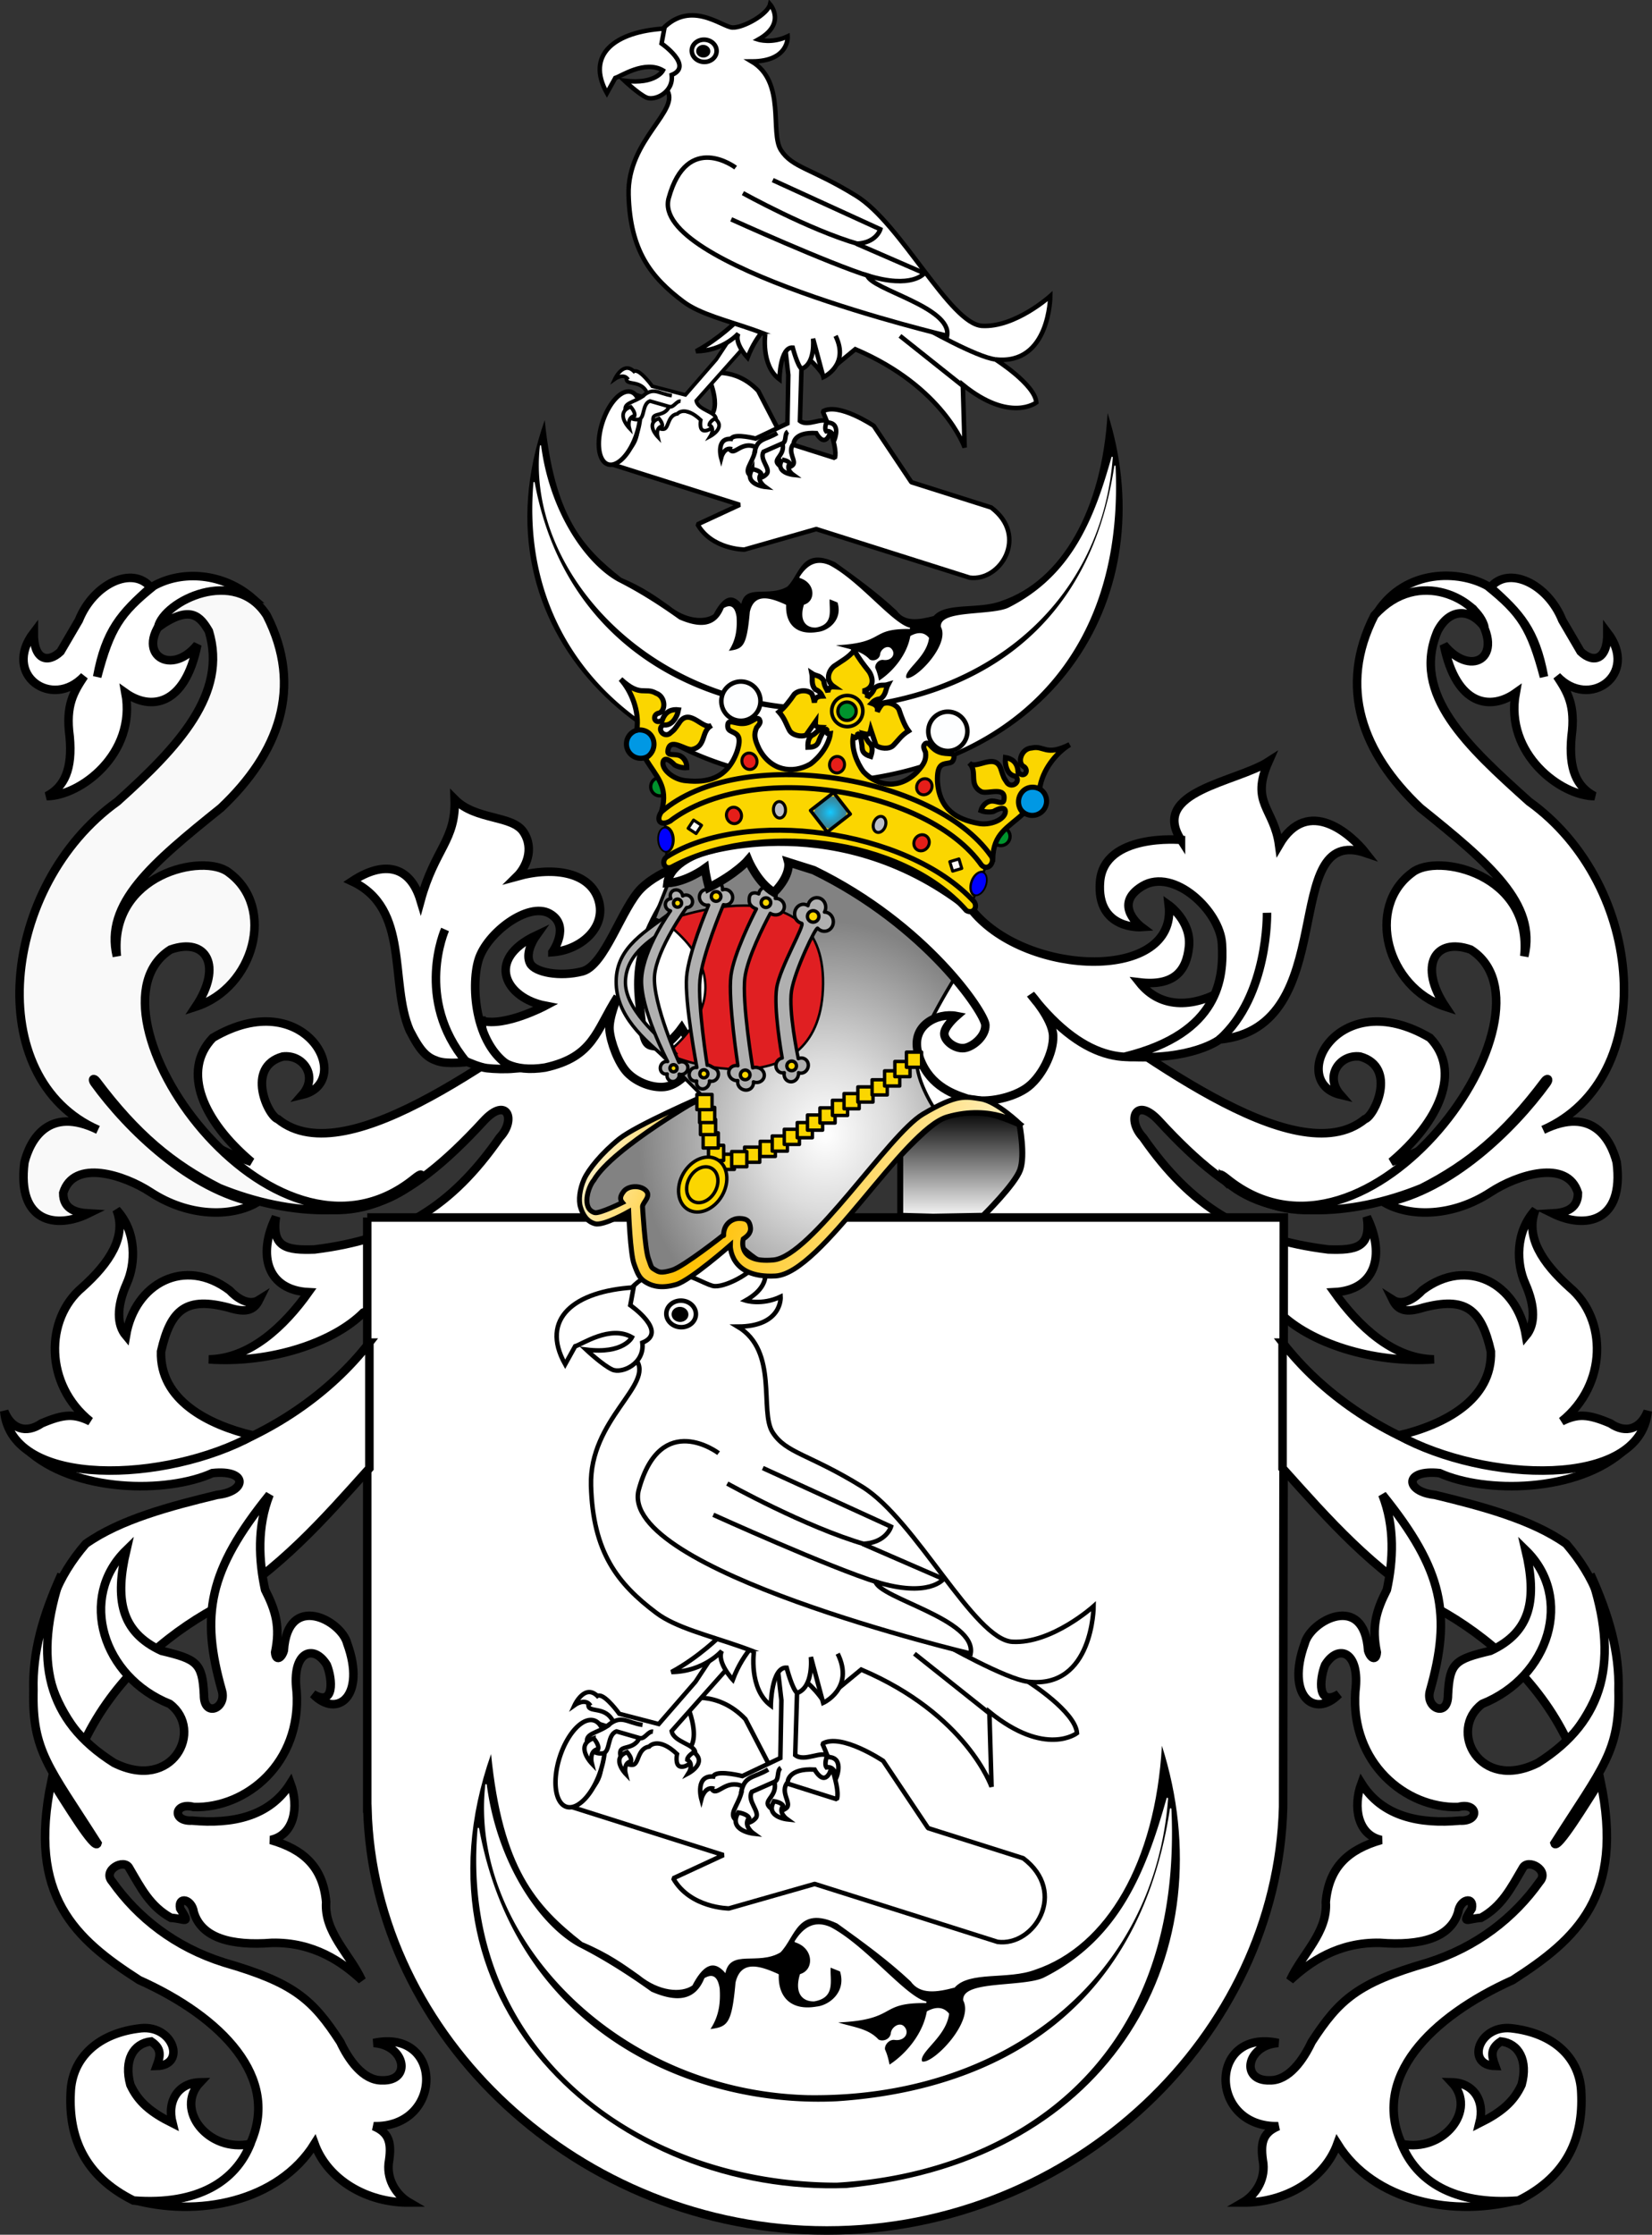<?xml version="1.0" encoding="UTF-8" standalone="no"?>
<svg
   xmlns:dc="http://purl.org/dc/elements/1.1/"
   xmlns:cc="http://creativecommons.org/ns#"
   xmlns:rdf="http://www.w3.org/1999/02/22-rdf-syntax-ns#"
   xmlns:svg="http://www.w3.org/2000/svg"
   xmlns="http://www.w3.org/2000/svg"
   xmlns:xlink="http://www.w3.org/1999/xlink"
   id="svg2497"
   height="987.196"
   width="730.04"
   version="1.0">
  <rect width="100%" height="100%" fill="#333333" stroke="none"/>
  <defs
     id="defs2500">
    <linearGradient
       id="linearGradient2210">
      <stop
         offset="0"
         style="stop-color:#15caff;stop-opacity:1"
         id="stop2212" />
      <stop
         offset="1"
         style="stop-color:#0065bf;stop-opacity:0.749"
         id="stop2249" />
      <stop
         offset="1"
         style="stop-color:#0052ff;stop-opacity:0.624"
         id="stop2251" />
      <stop
         offset="1"
         style="stop-color:#0374f2;stop-opacity:0.592"
         id="stop2259" />
      <stop
         offset="1"
         style="stop-color:#07daff;stop-opacity:0.561"
         id="stop2253" />
      <stop
         offset="1"
         style="stop-color:#0b8cd9;stop-opacity:0.529"
         id="stop2255" />
      <stop
         offset="1"
         style="stop-color:#0d86d3;stop-opacity:0.514"
         id="stop2257" />
      <stop
         offset="1"
         style="stop-color:#0f81cd;stop-opacity:0.498"
         id="stop2218" />
      <stop
         offset="1"
         style="stop-color:#0f76b1;stop-opacity:0"
         id="stop2214" />
    </linearGradient>
    <linearGradient
       id="linearGradient2495">
      <stop
         offset="0"
         style="stop-color:#ffffff;stop-opacity:1"
         id="stop2497" />
      <stop
         offset="0.35"
         style="stop-color:#dcdcdc;stop-opacity:1"
         id="stop2527" />
      <stop
         offset="1"
         style="stop-color:#828282;stop-opacity:1"
         id="stop2499" />
    </linearGradient>
    <linearGradient
       y2="-2101.776"
       x2="-928.957"
       y1="-2146.906"
       x1="-928.957"
       gradientTransform="matrix(-1,0,0,1,-1069.384,2477.706)"
       gradientUnits="userSpaceOnUse"
       id="linearGradient4343"
       xlink:href="#linearGradient2441" />
    <linearGradient
       id="linearGradient2441">
      <stop
         id="stop2443"
         style="stop-color:#000000;stop-opacity:1"
         offset="0" />
      <stop
         id="stop2459"
         style="stop-color:#ffffff;stop-opacity:1"
         offset="1" />
      <stop
         id="stop2449"
         style="stop-color:#ffffff;stop-opacity:1"
         offset="1" />
    </linearGradient>
    <radialGradient
       r="7.132"
       fy="26.126"
       fx="539.697"
       cy="26.126"
       cx="539.697"
       gradientTransform="matrix(1,0,0,1.063,0,-1.644)"
       gradientUnits="userSpaceOnUse"
       id="radialGradient4347"
       xlink:href="#linearGradient2210" />
    <radialGradient
       r="76.636"
       fy="-2140.737"
       fx="-873.392"
       cy="-2140.737"
       cx="-873.392"
       gradientTransform="matrix(-1,0,0,1.138,-1069.384,2777.206)"
       gradientUnits="userSpaceOnUse"
       id="radialGradient4287"
       xlink:href="#linearGradient2495" />
    <linearGradient
       y2="-2153.162"
       x2="-772.324"
       y1="-2073.971"
       x1="-953.651"
       gradientTransform="matrix(-1,0,0,1,-1069.384,2477.706)"
       gradientUnits="userSpaceOnUse"
       id="linearGradient4251"
       xlink:href="#linearGradient5783" />
    <linearGradient
       id="linearGradient5783">
      <stop
         id="stop5785"
         style="stop-color:#ffffff;stop-opacity:1"
         offset="0" />
      <stop
         id="stop5787"
         style="stop-color:#ffc000;stop-opacity:1"
         offset="0.66" />
      <stop
         id="stop5789"
         style="stop-color:#ffffff;stop-opacity:1"
         offset="1" />
    </linearGradient>
  </defs>
  <g
     style="stroke-width:1.192"
     transform="matrix(0.839,0,0,0.839,58.651,-485.293)"
     id="g1497">
    <g
       style="stroke-width:2.419;stroke-miterlimit:4;stroke-dasharray:none"
       transform="matrix(0.985,0,0,0.985,14.81,-12.64)"
       id="g1477">
      <g
         id="g1433"
         transform="matrix(0.755,0.239,-0.239,0.756,371.991,-84.645)"
         style="fill:#ffffff;stroke-width:3.054;stroke-miterlimit:4;stroke-dasharray:none">
        <path
           id="path1429"
           d="m 276.824,1094.495 c -20.389,-11.214 -36.275,-0.393 -36.275,-0.393 0,0 17.763,18.785 9.608,27.96 h -58.5 c 35.68,32.622 0.466,49.469 0.466,49.469 h 96.031 l -23.18,21.141 c 14.272,13.253 35.249,6.705 35.249,6.705 l 42.149,-27.846 h 108.688 c 20.608,-3.64 29.714,-38.855 -0.466,-49.469 h -56.5 l -35.732,-28.571 c 0,0 -27.606,-8.073 -35.761,1.102 0,0 17.274,19.313 17.274,27.469 h -35.469 z"
           style="fill:#ffffff;fill-opacity:1;fill-rule:evenodd;stroke:#000000;stroke-width:3.054;stroke-linecap:round;stroke-linejoin:bevel;stroke-miterlimit:4;stroke-dasharray:none;stroke-opacity:1" />
        <path
           transform="matrix(1,-0.003,-0.003,1,0,0)"
           d="m 203.01,1171.224 a 12.206,25.639 0 0 1 -15.757,-14.698 12.206,25.639 0 0 1 6.959,-33.134 12.206,25.639 0 0 1 15.791,14.537 12.206,25.639 0 0 1 -6.883,33.204"
           id="path1431"
           style="fill:#ffffff;fill-opacity:1;fill-rule:evenodd;stroke:#000000;stroke-width:3.054;stroke-linecap:round;stroke-linejoin:bevel;stroke-miterlimit:4;stroke-dasharray:none;stroke-opacity:1" />
      </g>
      <g
         id="g1475"
         transform="matrix(0.792,0,0,0.792,-649.084,430.672)"
         style="fill:#ffffff;stroke-width:3.054;stroke-miterlimit:4;stroke-dasharray:none">
        <use
           style="fill:#ffffff;fill-opacity:1;stroke-width:3.148;stroke-miterlimit:4;stroke-dasharray:none"
           height="987.5"
           width="744.094"
           transform="matrix(0.743,0.623,-0.623,0.743,561.747,-665.002)"
           id="use1435"
           xlink:href="#g11760"
           y="0"
           x="0" />
        <path
           id="path1437"
           d="m 1208.857,430.172 c 0,0 -12.236,12.316 -27.919,20.773 18.516,-0.237 28.52,-11.946 28.52,-11.946 -3.1,6.237 6.225,16.289 6.225,16.289 6.254,-16.684 17.168,-25.044 17.168,-25.044"
           style="fill:#ffffff;fill-opacity:1;stroke:#000000;stroke-width:3.054;stroke-linecap:butt;stroke-linejoin:miter;stroke-miterlimit:4;stroke-dasharray:none;stroke-opacity:1" />
        <g
           style="fill:#ffffff;fill-opacity:1;stroke-width:2.761;stroke-miterlimit:4;stroke-dasharray:none"
           transform="matrix(0.948,-0.569,0.569,0.948,-402.037,449.195)"
           id="g1453">
          <path
             id="path1439"
             d="m 1286.842,764.18 -27.605,43.068 c 2.092,5.752 13.427,4.84 14.119,9.413 0.692,4.573 -3.899,8.787 -6.798,8.367 -2.9,-0.42 -2.615,-6.275 -2.615,-6.275 -11.505,-7.844 -15.165,-1.569 -15.165,-1.569 -6.275,2.092 -3.617,10.39 -7.321,10.982 -3.704,0.592 -7.104,-2.112 -7.321,-5.752 -0.218,-3.641 6.798,-2.092 8.89,-8.89 l -12.551,-1.569 c -4.707,2.615 -1.394,11.218 -5.229,12.551 -3.836,1.333 -8.571,-0.666 -9.413,-5.229 -0.842,-4.563 7.321,-5.491 12.028,-12.289 -5.229,-7.321 -13.133,-2.495 -14.119,-6.014 -0.987,-3.518 1.062,-5.632 4.706,-6.275 3.644,-0.643 12.028,7.844 12.028,7.844 l 21.441,2.092 15.688,-25.101 9.738,-21.44"
             style="fill:#ffffff;fill-opacity:1;stroke:#000000;stroke-width:2.761;stroke-linecap:butt;stroke-linejoin:miter;stroke-miterlimit:4;stroke-dasharray:none;stroke-opacity:1" />
          <path
             id="path1441"
             d="m 1218.448,795.743 c -8.367,-7.06 -12.028,6.014 -12.028,6.014 0,0 4.968,-4.968 8.367,-1.046"
             style="fill:#ffffff;fill-opacity:1;stroke:#000000;stroke-width:2.761;stroke-linecap:butt;stroke-linejoin:miter;stroke-miterlimit:4;stroke-dasharray:none;stroke-opacity:1" />
          <path
             id="path1443"
             d="m 1219.095,817.454 c -9.63,5.207 1.2,13.394 1.2,13.394 0,0 -2.808,-6.44 2.086,-8.17 0.262,-2.353 -3.286,-5.223 -3.286,-5.223 z"
             style="fill:#ffffff;fill-opacity:1;stroke:#000000;stroke-width:2.761;stroke-linecap:butt;stroke-linejoin:miter;stroke-miterlimit:4;stroke-dasharray:none;stroke-opacity:1" />
          <path
             id="path1445"
             d="m 1225.246,809.862 c 6.275,-7.321 9.413,-3.399 18.303,-3.399"
             style="fill:#ffffff;fill-opacity:1;stroke:#000000;stroke-width:2.761;stroke-linecap:butt;stroke-linejoin:miter;stroke-miterlimit:4;stroke-dasharray:none;stroke-opacity:1" />
          <path
             id="path1447"
             d="m 1237.751,821.919 c -8.23,4.45 1.026,11.447 1.026,11.447 0,0 -2.4,-5.504 1.782,-6.983 0.224,-2.011 -2.808,-4.464 -2.808,-4.464 z"
             style="fill:#ffffff;fill-opacity:1;stroke:#000000;stroke-width:2.761;stroke-linecap:butt;stroke-linejoin:miter;stroke-miterlimit:4;stroke-dasharray:none;stroke-opacity:1" />
          <path
             id="path1449"
             d="m 1243.287,813.523 c 2.615,0.261 3.661,-4.445 6.275,-4.445"
             style="fill:#ffffff;fill-opacity:1;stroke:#000000;stroke-width:2.761;stroke-linecap:butt;stroke-linejoin:miter;stroke-miterlimit:4;stroke-dasharray:none;stroke-opacity:1" />
          <path
             id="path1451"
             d="m 1272.538,816.428 c 8.23,4.45 -1.026,11.447 -1.026,11.447 0,0 2.4,-5.504 -1.782,-6.983 -0.224,-2.011 2.808,-4.464 2.808,-4.464 z"
             style="fill:#ffffff;fill-opacity:1;stroke:#000000;stroke-width:2.761;stroke-linecap:butt;stroke-linejoin:miter;stroke-miterlimit:4;stroke-dasharray:none;stroke-opacity:1" />
        </g>
        <path
           style="fill:#ffffff;stroke:#000000;stroke-width:3.054;stroke-linecap:butt;stroke-linejoin:miter;stroke-miterlimit:4;stroke-dasharray:none;stroke-opacity:1"
           d="m 1156.358,235.65 c 19.573,-23.487 41.868,-3.505 49.136,-3.194 7.269,0.311 23.776,-8.851 25.392,-15.699 0,0 11.312,12.926 -7.962,23.816 0,0 9.08,2.923 19.852,-2.156 0,0 1.194,16.89 -24.314,16.93 23.28,13.862 12.151,47.91 19.78,59.863 7.629,11.954 20.448,12.103 50.823,30.867 30.375,18.764 63.328,86.587 85.035,87.738 22.285,1.182 45.974,-20.125 45.974,-20.125 0,0 -0.228,46.938 -37.047,42.747 0,0 26.702,16.85 27.626,29.084 0,0 -17.735,13.89 -49.632,-12 l 1.234,42.398 c 0,0 -14.084,-40.935 -73.835,-66.362 l -21.467,17.699 c -22.054,-32.367 -72.609,-33.241 -94.588,-49.78 -21.979,-16.54 -35.926,-34.324 -37,-72.018 -1.075,-37.693 36.154,-57.354 25.496,-71.396"
           id="path1455" />
        <path
           style="fill:#ffffff;fill-opacity:1;stroke:#000000;stroke-width:3.054;stroke-linecap:butt;stroke-linejoin:miter;stroke-miterlimit:4;stroke-dasharray:none;stroke-opacity:1"
           d="m 1159.489,233.164 c -33.328,2.036 -53.295,17.526 -38.766,43.518 l 5.653,-10.193 c 3.708,-1 19.893,-12.244 32.187,-5.101 0,0 -4.637,9.651 -25.956,6.997 0,0 9.466,8.908 14.852,11.324 5.386,2.417 18.455,-3.321 16.98,-15.257 15.034,-6.064 -6.81,-21.217 -6.81,-21.217 z"
           id="path1457" />
        <path
           style="fill:#ffffff;stroke:#000000;stroke-width:3.054;stroke-linecap:butt;stroke-linejoin:miter;stroke-miterlimit:4;stroke-dasharray:none;stroke-opacity:1"
           d="m 1383.027,456.436 c -12.658,-1.423 -48.401,-21.773 -48.401,-21.773"
           id="path1459" />
        <path
           style="fill:#ffffff;fill-opacity:1;stroke:#000000;stroke-width:3.054;stroke-linecap:butt;stroke-linejoin:miter;stroke-miterlimit:4;stroke-dasharray:none;stroke-opacity:1"
           d="m 1207.633,327.01 c 0,0 -32.686,-24.823 -45.191,20.611 -12.505,45.434 187.982,92.857 187.982,92.857 3.31,-19.354 -51.191,-31.088 -53.921,-40.719 30.383,9.451 38.526,-1.481 38.526,-1.481 l -45.865,-19.933 c 13.513,-0.449 16.152,-9.723 16.152,-9.723 l -72.624,-33.192"
           id="path1461" />
        <path
           style="fill:#ffffff;stroke:#000000;stroke-width:3.054;stroke-linecap:butt;stroke-linejoin:miter;stroke-miterlimit:4;stroke-dasharray:none;stroke-opacity:1"
           d="m 1290.687,378.642 c -33.641,-9.669 -78.131,-34.429 -78.131,-34.429"
           id="path1463" />
        <path
           style="fill:#ffffff;stroke:#000000;stroke-width:3.054;stroke-linecap:butt;stroke-linejoin:miter;stroke-miterlimit:4;stroke-dasharray:none;stroke-opacity:1"
           d="m 1204.638,361.91 c 0,0 65.931,29.891 93.536,38.432"
           id="path1465" />
        <path
           style="fill:#ffffff;stroke:#000000;stroke-width:3.054;stroke-linecap:butt;stroke-linejoin:miter;stroke-miterlimit:4;stroke-dasharray:none;stroke-opacity:1"
           d="m 1318.583,440.551 42.939,34.162"
           id="path1467" />
        <path
           style="fill:#ffffff;fill-opacity:1;stroke:#000000;stroke-width:3.054;stroke-linecap:butt;stroke-linejoin:miter;stroke-miterlimit:4;stroke-dasharray:none;stroke-opacity:1"
           d="m 1227.67,439.134 c 0,0 -3.153,21.238 9.543,30.778 0,0 0.306,-22.007 8.963,-21.43 0,0 3.233,12.388 6.003,14.312 9.503,-3.425 7.732,-20.353 7.732,-20.353 l 6.966,25.969 c 0,0 17.928,-8.081 8.231,-27.855"
           id="path1469" />
        <ellipse
           style="fill:#ffffff;stroke:#000000;stroke-width:2.761;stroke-linecap:round;stroke-linejoin:bevel;stroke-miterlimit:4;stroke-dasharray:none;stroke-opacity:1"
           id="ellipse1471"
           transform="matrix(1.104,0.073,-0.073,1.104,-137.105,-514.689)"
           cx="1239.104"
           cy="609.054"
           rx="7.583"
           ry="6.798" />
        <ellipse
           transform="matrix(0.628,0.042,-0.042,0.628,433.197,-186.091)"
           style="fill:#000000;stroke:none;stroke-width:4.851;stroke-linecap:round;stroke-linejoin:bevel;stroke-miterlimit:4;stroke-dasharray:none;stroke-opacity:1"
           id="ellipse1473"
           cx="1239.104"
           cy="609.054"
           rx="7.583"
           ry="6.798" />
      </g>
    </g>
    <g
       style="stroke-width:1.043"
       transform="matrix(0,-0.494,-0.529,0,584.379,1052.778)"
       id="g1495">
      <g
         style="stroke-width:1.043"
         transform="translate(-5.496,-5.679)"
         id="g1479" />
      <g
         style="stroke-width:1.043"
         transform="rotate(60.469,195.686,276.038)"
         id="g1481" />
      <g
         style="stroke-width:1.043"
         transform="rotate(-60.337,185.93,285.481)"
         id="g1483" />
      <g
         style="stroke-width:1.043"
         transform="rotate(-179.933,190.813,280.755)"
         id="g1485" />
      <g
         style="stroke-width:1.043"
         transform="matrix(3.466,0,0,2.874,-672.95,-1557.499)"
         id="g1493">
        <g
           style="stroke-width:1.043"
           transform="matrix(2.727,0,0,2.727,-69.549,-31.489)"
           id="g1491">
          <path
             d="m 151.707,227.374 c -19.102,-6.849 -39.348,4.773 -41.837,33.626 -0.831,24.307 16.952,47.446 41.055,37.881 -10.808,-1.217 -14.332,-4.768 -17.79,-9.729 -1.043,-2.796 -2.085,-4.394 -3.128,-6.06 -1.544,-2.12 -1.707,-4.483 -0.978,-5.669 1.771,-1.048 2.591,-2.182 1.173,-3.519 2.309,-0.534 0.692,-3.452 1.955,-5.865 1.421,-1.596 4.5,-1.811 2.737,-6.06 -1.726,-2.705 -3.462,-5.4 -5.474,-7.82 -1.279,-1.022 -1.029,-2.809 -0.587,-4.692 1.594,-1.571 0.713,-5.691 1.691,-8.579 2.271,-7.635 10.219,-12.811 21.182,-13.512 z"
             id="path1487"
             style="fill:#000000;fill-rule:evenodd;stroke:none;stroke-width:1.043" />
          <path
             d="m 143.508,226.303 c -10.884,-0.028 -18.776,4.085 -24.123,10.396 -5.704,6.732 -8.515,15.959 -9.008,25.326 a 0.082,0.082 0 0 0 0,0.004 c 0.013,10.567 3.14,20.64 8.889,27.824 5.749,7.184 14.125,11.476 24.607,10.463 a 0.082,0.082 0 0 0 0.01,-0.162 c -10.012,-2.086 -16.619,-8.02 -20.648,-15.232 -4.03,-7.213 -5.477,-15.705 -5.158,-22.889 0.335,-5.787 1.578,-13.691 5.572,-20.633 3.994,-6.942 10.732,-12.923 22.086,-14.875 a 0.082,0.082 0 0 0 -0.01,-0.162 c -0.752,-0.039 -1.491,-0.059 -2.217,-0.061 z m 3.195,0.416 c -8.485,0.707 -15.575,5.065 -20.5,11.869 -4.925,6.804 -7.691,16.056 -7.547,26.559 0.257,10.418 4.129,19.44 9.67,25.641 5.541,6.201 12.753,9.584 19.689,8.709 a 0.082,0.082 0 0 0 0.002,-0.162 c -7.378,-1.093 -13.235,-5.537 -15.312,-9.77 v -0.002 c -1.21,-2.698 -2.666,-5.271 -4.258,-7.775 v -0.002 c -0.493,-1.285 -0.731,-2.445 -0.57,-3.402 0.161,-0.958 0.711,-1.718 1.826,-2.234 a 0.082,0.082 0 0 0 0.037,-0.037 c 0.17,-0.342 0.264,-0.682 0.131,-0.977 -0.133,-0.294 -0.48,-0.508 -1.115,-0.623 a 0.082,0.082 0 0 0 -0.008,-0.002 c -1.27,-0.087 -2.56,0.029 -3.84,0.984 0.051,-0.42 0.105,-0.779 0.203,-1.062 0.113,-0.328 0.279,-0.574 0.561,-0.777 0.564,-0.406 1.62,-0.63 3.633,-0.832 a 0.082,0.082 0 0 0 0.014,-0.004 c 0.517,-0.137 0.885,-0.361 1.127,-0.658 0.242,-0.297 0.354,-0.662 0.373,-1.068 0.038,-0.812 -0.287,-1.797 -0.703,-2.828 a 0.082,0.082 0 0 0 -0.08,-0.051 c -1.059,0.039 -1.905,-0.29 -2.441,-0.959 -0.537,-0.669 -0.769,-1.69 -0.562,-3.055 a 0.082,0.082 0 0 0 0.002,-0.006 c 0.054,-0.668 0.4,-1.48 0.979,-2.025 0.571,-0.539 1.359,-0.824 2.344,-0.486 l 0.359,1 c -0.584,0.036 -1.253,-0.088 -1.846,0.027 -0.314,0.061 -0.608,0.195 -0.842,0.463 -0.234,0.268 -0.406,0.663 -0.498,1.24 a 0.082,0.082 0 0 0 -0.002,0.01 c -0.022,0.55 0.128,1.098 0.537,1.43 0.409,0.331 1.061,0.428 2,0.113 a 0.082,0.082 0 0 0 0.053,-0.057 c 0.207,-0.748 0.809,-1.095 1.434,-1.023 0.625,0.072 1.278,0.571 1.559,1.578 a 0.082,0.082 0 0 0 0.125,0.045 c 0.641,-0.456 1.141,-0.975 1.396,-1.6 0.255,-0.625 0.261,-1.352 -0.07,-2.201 a 0.082,0.082 0 0 0 -0.002,-0.006 c -0.88,-1.893 -2.529,-3.898 -4.014,-5.703 -0.742,-0.903 -1.444,-1.754 -1.986,-2.514 -0.542,-0.76 -0.924,-1.432 -1.033,-1.953 a 0.082,0.082 0 0 0 -0.162,0.018 c 0.024,2.632 -0.384,3.326 -0.832,4.258 -0.426,0.884 -0.878,1.997 -1,5.072 -0.448,-1.571 -0.543,-3.188 -1.617,-4.301 -0.116,-0.252 -0.106,-0.566 0.006,-0.822 0.112,-0.258 0.32,-0.452 0.596,-0.486 0.298,-0.037 0.562,-0.27 0.705,-0.551 0.143,-0.281 0.161,-0.63 -0.074,-0.877 -0.147,-0.155 -0.313,-0.238 -0.477,-0.252 -0.164,-0.014 -0.321,0.042 -0.449,0.148 -0.257,0.213 -0.408,0.62 -0.346,1.111 0.038,0.3 -0.083,0.583 -0.27,0.779 -0.186,0.195 -0.432,0.297 -0.627,0.26 -0.001,-5.2e-4 -0.003,5.2e-4 -0.004,0 -0.393,-0.203 -0.868,-0.363 -1.432,-0.479 0.983,-1.716 2.876,-3.537 4.992,-3.967 a 0.082,0.082 0 0 0 0.059,-0.045 c 0.248,-0.517 0.338,-0.961 0.295,-1.346 -0.043,-0.385 -0.221,-0.707 -0.498,-0.971 a 0.082,0.082 0 0 0 -0.07,-0.021 c -1.155,0.183 -2.07,1.041 -2.814,1.775 -0.372,0.367 -0.703,0.704 -0.99,0.912 -0.144,0.104 -0.277,0.175 -0.395,0.205 -0.103,0.026 -0.191,0.017 -0.279,-0.021 -0.028,-0.114 -0.017,-0.278 0.055,-0.484 0.077,-0.224 0.213,-0.487 0.395,-0.77 0.363,-0.565 0.908,-1.206 1.529,-1.771 0.621,-0.566 1.319,-1.057 1.984,-1.328 0.665,-0.272 1.29,-0.323 1.785,-0.033 a 0.082,0.082 0 0 0 0.033,0.012 c 0.249,0.023 0.466,-0.075 0.635,-0.254 0.169,-0.179 0.297,-0.437 0.402,-0.752 0.21,-0.631 0.325,-1.496 0.412,-2.436 0.175,-1.878 0.247,-4.055 0.693,-5.131 3.643,-8.195 10.207,-10.949 16.969,-13.105 a 0.082,0.082 0 0 0 -0.031,-0.16 z"
             id="path1489"
             style="fill:#ffffff;fill-opacity:1;fill-rule:evenodd;stroke:none;stroke-width:1.043" />
        </g>
      </g>
    </g>
  </g>
  <path
     style="fill:#ffffff;fill-opacity:1;fill-rule:evenodd;stroke:#000000;stroke-width:3.767;stroke-linecap:butt;stroke-linejoin:miter;stroke-miterlimit:4;stroke-dasharray:none;stroke-opacity:1"
     id="path2280"
     d="m 641.802,496.204 c -8.991,11.196 -16.881,13.314 -26.972,17.082 21.376,-18.006 31.197,-40.139 17.082,-54.844 -40.973,-24.072 -63.238,19.534 -39.559,25.174 -7.182,-8.195 -0.334,-18.04 8.716,-16.881 16.556,4.638 6.426,26.333 2.073,27.67 -30.795,25.114 -102.032,-32.308 -140.256,-57.541 -9.89,-6.593 -29.464,-20.322 -39.354,-26.916 -5.463,20.708 -13.128,38.94 -28.77,53.045 14.178,60.172 -6.272,91.135 73.519,79.062 32.367,12.587 64.733,25.174 97.1,37.761 13.147,13.221 40.876,22.59 68.33,20.679 -18.261,-0.261 -33.496,-14.828 -44.055,-29.669 18.001,-0.909 22.796,-16.125 14.385,-33.266 2.009,13.599 -4.785,14.817 -17.082,14.385 -37.451,-4.653 -60.596,-18.935 -81.816,-49.449 -7.507,-7.9 -3.183,-18.551 7.193,-7.193 33.87,36.876 60.587,48.716 93.631,31.394 13.137,-7.689 24.349,-17.028 35.835,-30.495 z" />
  <path
     style="fill:#ffffff;fill-opacity:1;fill-rule:evenodd;stroke:#000000;stroke-width:3.767;stroke-linecap:butt;stroke-linejoin:miter;stroke-miterlimit:4;stroke-dasharray:none;stroke-opacity:1"
     id="path2278"
     d="m 84.17,496.204 c 8.991,11.196 16.881,13.314 26.972,17.082 -21.376,-18.006 -31.197,-40.139 -17.082,-54.844 40.973,-24.072 63.238,19.534 39.559,25.174 7.182,-8.195 0.334,-18.04 -8.716,-16.881 -16.556,4.638 -6.426,26.333 -2.073,27.67 30.795,25.114 102.032,-32.308 140.256,-57.541 9.89,-6.593 36.72,-32.289 46.609,-38.882 5.463,20.708 0.851,58.761 16.493,72.867 -13.23,51.551 -43.427,35.301 -68.497,71.207 -32.367,12.587 -64.733,25.174 -97.1,37.761 -13.147,13.221 -40.876,22.59 -68.33,20.679 18.261,-0.261 33.496,-14.828 44.055,-29.669 -18.001,-0.909 -22.796,-16.125 -14.385,-33.266 -2.009,13.599 4.785,14.817 17.082,14.385 37.451,-4.653 60.596,-18.935 81.816,-49.449 7.507,-7.9 3.183,-18.551 -7.193,-7.193 -33.87,36.876 -60.587,48.716 -93.631,31.394 -13.137,-7.689 -24.349,-17.028 -35.835,-30.495 z" />
  <path
     style="fill:#ffffff;fill-opacity:1;fill-rule:evenodd;stroke:#000000;stroke-width:3.767;stroke-linecap:round;stroke-linejoin:miter;stroke-miterlimit:4;stroke-dasharray:none;stroke-dashoffset:0;stroke-opacity:1"
     id="rect1317"
     d="m 162.289,537.832 v 261.095 h 0.066 c 2.604,100.965 93.746,186.386 203.057,186.386 109.312,0 199.013,-86.122 201.617,-187.087 l 0.308,-260.393 H 162.289 Z" />
  <g
     transform="translate(-0.009,-24.744)"
     id="g1427">
    <g
       id="g1367"
       transform="matrix(0.985,0,0,0.985,14.81,-12.64)"
       style="stroke-width:2.03;stroke-miterlimit:4;stroke-dasharray:none">
      <g
         style="fill:#ffffff;stroke-width:2.563;stroke-miterlimit:4;stroke-dasharray:none"
         transform="matrix(0.755,0.239,-0.239,0.756,371.991,-84.645)"
         id="g8533">
        <path
           style="fill:#ffffff;fill-opacity:1;fill-rule:evenodd;stroke:#000000;stroke-width:2.563;stroke-linecap:round;stroke-linejoin:bevel;stroke-miterlimit:4;stroke-dasharray:none;stroke-opacity:1"
           d="m 276.824,1094.495 c -20.389,-11.214 -36.275,-0.393 -36.275,-0.393 0,0 17.763,18.785 9.608,27.96 h -58.5 c 35.68,32.622 0.466,49.469 0.466,49.469 h 96.031 l -23.18,21.141 c 14.272,13.253 35.249,6.705 35.249,6.705 l 42.149,-27.846 h 108.688 c 20.608,-3.64 29.714,-38.855 -0.466,-49.469 h -56.5 l -35.732,-28.571 c 0,0 -27.606,-8.073 -35.761,1.102 0,0 17.274,19.313 17.274,27.469 h -35.469 z"
           id="rect7690" />
        <path
           style="fill:#ffffff;fill-opacity:1;fill-rule:evenodd;stroke:#000000;stroke-width:2.563;stroke-linecap:round;stroke-linejoin:bevel;stroke-miterlimit:4;stroke-dasharray:none;stroke-opacity:1"
           id="path7759"
           d="m 203.01,1171.224 a 12.206,25.639 0 0 1 -15.757,-14.698 12.206,25.639 0 0 1 6.959,-33.134 12.206,25.639 0 0 1 15.791,14.537 12.206,25.639 0 0 1 -6.883,33.204"
           transform="matrix(1,-0.003,-0.003,1,0,0)" />
      </g>
      <g
         style="fill:#ffffff;stroke-width:2.563;stroke-miterlimit:4;stroke-dasharray:none"
         transform="matrix(0.792,0,0,0.792,-649.084,430.672)"
         id="g7668">
        <use
           x="0"
           y="0"
           xlink:href="#g11760"
           id="use7424"
           transform="matrix(0.743,0.623,-0.623,0.743,561.747,-665.002)"
           width="744.094"
           height="987.5"
           style="fill:#ffffff;fill-opacity:1;stroke-width:2.641;stroke-miterlimit:4;stroke-dasharray:none" />
        <path
           style="fill:#ffffff;fill-opacity:1;stroke:#000000;stroke-width:2.563;stroke-linecap:butt;stroke-linejoin:miter;stroke-miterlimit:4;stroke-dasharray:none;stroke-opacity:1"
           d="m 1208.857,430.172 c 0,0 -12.236,12.316 -27.919,20.773 18.516,-0.237 28.52,-11.946 28.52,-11.946 -3.1,6.237 6.225,16.289 6.225,16.289 6.254,-16.684 17.168,-25.044 17.168,-25.044"
           id="path3102" />
        <g
           id="g11760"
           transform="matrix(0.948,-0.569,0.569,0.948,-402.037,449.195)"
           style="fill:#ffffff;fill-opacity:1;stroke-width:2.317;stroke-miterlimit:4;stroke-dasharray:none">
          <path
             style="fill:#ffffff;fill-opacity:1;stroke:#000000;stroke-width:2.317;stroke-linecap:butt;stroke-linejoin:miter;stroke-miterlimit:4;stroke-dasharray:none;stroke-opacity:1"
             d="m 1286.842,764.18 -27.605,43.068 c 2.092,5.752 13.427,4.84 14.119,9.413 0.692,4.573 -3.899,8.787 -6.798,8.367 -2.9,-0.42 -2.615,-6.275 -2.615,-6.275 -11.505,-7.844 -15.165,-1.569 -15.165,-1.569 -6.275,2.092 -3.617,10.39 -7.321,10.982 -3.704,0.592 -7.104,-2.112 -7.321,-5.752 -0.218,-3.641 6.798,-2.092 8.89,-8.89 l -12.551,-1.569 c -4.707,2.615 -1.394,11.218 -5.229,12.551 -3.836,1.333 -8.571,-0.666 -9.413,-5.229 -0.842,-4.563 7.321,-5.491 12.028,-12.289 -5.229,-7.321 -13.133,-2.495 -14.119,-6.014 -0.987,-3.518 1.062,-5.632 4.706,-6.275 3.644,-0.643 12.028,7.844 12.028,7.844 l 21.441,2.092 15.688,-25.101 9.738,-21.44"
             id="path11762" />
          <path
             style="fill:#ffffff;fill-opacity:1;stroke:#000000;stroke-width:2.317;stroke-linecap:butt;stroke-linejoin:miter;stroke-miterlimit:4;stroke-dasharray:none;stroke-opacity:1"
             d="m 1218.448,795.743 c -8.367,-7.06 -12.028,6.014 -12.028,6.014 0,0 4.968,-4.968 8.367,-1.046"
             id="path11764" />
          <path
             style="fill:#ffffff;fill-opacity:1;stroke:#000000;stroke-width:2.317;stroke-linecap:butt;stroke-linejoin:miter;stroke-miterlimit:4;stroke-dasharray:none;stroke-opacity:1"
             d="m 1219.095,817.454 c -9.63,5.207 1.2,13.394 1.2,13.394 0,0 -2.808,-6.44 2.086,-8.17 0.262,-2.353 -3.286,-5.223 -3.286,-5.223 z"
             id="path11766" />
          <path
             style="fill:#ffffff;fill-opacity:1;stroke:#000000;stroke-width:2.317;stroke-linecap:butt;stroke-linejoin:miter;stroke-miterlimit:4;stroke-dasharray:none;stroke-opacity:1"
             d="m 1225.246,809.862 c 6.275,-7.321 9.413,-3.399 18.303,-3.399"
             id="path11768" />
          <path
             style="fill:#ffffff;fill-opacity:1;stroke:#000000;stroke-width:2.317;stroke-linecap:butt;stroke-linejoin:miter;stroke-miterlimit:4;stroke-dasharray:none;stroke-opacity:1"
             d="m 1237.751,821.919 c -8.23,4.45 1.026,11.447 1.026,11.447 0,0 -2.4,-5.504 1.782,-6.983 0.224,-2.011 -2.808,-4.464 -2.808,-4.464 z"
             id="path11770" />
          <path
             style="fill:#ffffff;fill-opacity:1;stroke:#000000;stroke-width:2.317;stroke-linecap:butt;stroke-linejoin:miter;stroke-miterlimit:4;stroke-dasharray:none;stroke-opacity:1"
             d="m 1243.287,813.523 c 2.615,0.261 3.661,-4.445 6.275,-4.445"
             id="path11772" />
          <path
             style="fill:#ffffff;fill-opacity:1;stroke:#000000;stroke-width:2.317;stroke-linecap:butt;stroke-linejoin:miter;stroke-miterlimit:4;stroke-dasharray:none;stroke-opacity:1"
             d="m 1272.538,816.428 c 8.23,4.45 -1.026,11.447 -1.026,11.447 0,0 2.4,-5.504 -1.782,-6.983 -0.224,-2.011 2.808,-4.464 2.808,-4.464 z"
             id="path11774" />
        </g>
        <path
           id="path11776"
           d="m 1156.358,235.65 c 19.573,-23.487 41.868,-3.505 49.136,-3.194 7.269,0.311 23.776,-8.851 25.392,-15.699 0,0 11.312,12.926 -7.962,23.816 0,0 9.08,2.923 19.852,-2.156 0,0 1.194,16.89 -24.314,16.93 23.28,13.862 12.151,47.91 19.78,59.863 7.629,11.954 20.448,12.103 50.823,30.867 30.375,18.764 63.328,86.587 85.035,87.738 22.285,1.182 45.974,-20.125 45.974,-20.125 0,0 -0.228,46.938 -37.047,42.747 0,0 26.702,16.85 27.626,29.084 0,0 -17.735,13.89 -49.632,-12 l 1.234,42.398 c 0,0 -14.084,-40.935 -73.835,-66.362 l -21.467,17.699 c -22.054,-32.367 -72.609,-33.241 -94.588,-49.78 -21.979,-16.54 -35.926,-34.324 -37,-72.018 -1.075,-37.693 36.154,-57.354 25.496,-71.396"
           style="fill:#ffffff;stroke:#000000;stroke-width:2.563;stroke-linecap:butt;stroke-linejoin:miter;stroke-miterlimit:4;stroke-dasharray:none;stroke-opacity:1" />
        <path
           id="path11778"
           d="m 1159.489,233.164 c -33.328,2.036 -53.295,17.526 -38.766,43.518 l 5.653,-10.193 c 3.708,-1 19.893,-12.244 32.187,-5.101 0,0 -4.637,9.651 -25.956,6.997 0,0 9.466,8.908 14.852,11.324 5.386,2.417 18.455,-3.321 16.98,-15.257 15.034,-6.064 -6.81,-21.217 -6.81,-21.217 z"
           style="fill:#ffffff;fill-opacity:1;stroke:#000000;stroke-width:2.563;stroke-linecap:butt;stroke-linejoin:miter;stroke-miterlimit:4;stroke-dasharray:none;stroke-opacity:1" />
        <path
           id="path11788"
           d="m 1383.027,456.436 c -12.658,-1.423 -48.401,-21.773 -48.401,-21.773"
           style="fill:#ffffff;stroke:#000000;stroke-width:2.563;stroke-linecap:butt;stroke-linejoin:miter;stroke-miterlimit:4;stroke-dasharray:none;stroke-opacity:1" />
        <path
           id="path11780"
           d="m 1207.633,327.01 c 0,0 -32.686,-24.823 -45.191,20.611 -12.505,45.434 187.982,92.857 187.982,92.857 3.31,-19.354 -51.191,-31.088 -53.921,-40.719 30.383,9.451 38.526,-1.481 38.526,-1.481 l -45.865,-19.933 c 13.513,-0.449 16.152,-9.723 16.152,-9.723 l -72.624,-33.192"
           style="fill:#ffffff;fill-opacity:1;stroke:#000000;stroke-width:2.563;stroke-linecap:butt;stroke-linejoin:miter;stroke-miterlimit:4;stroke-dasharray:none;stroke-opacity:1" />
        <path
           id="path11782"
           d="m 1290.687,378.642 c -33.641,-9.669 -78.131,-34.429 -78.131,-34.429"
           style="fill:#ffffff;stroke:#000000;stroke-width:2.563;stroke-linecap:butt;stroke-linejoin:miter;stroke-miterlimit:4;stroke-dasharray:none;stroke-opacity:1" />
        <path
           id="path11784"
           d="m 1204.638,361.91 c 0,0 65.931,29.891 93.536,38.432"
           style="fill:#ffffff;stroke:#000000;stroke-width:2.563;stroke-linecap:butt;stroke-linejoin:miter;stroke-miterlimit:4;stroke-dasharray:none;stroke-opacity:1" />
        <path
           id="path11786"
           d="m 1318.583,440.551 42.939,34.162"
           style="fill:#ffffff;stroke:#000000;stroke-width:2.563;stroke-linecap:butt;stroke-linejoin:miter;stroke-miterlimit:4;stroke-dasharray:none;stroke-opacity:1" />
        <path
           id="path11790"
           d="m 1227.67,439.134 c 0,0 -3.153,21.238 9.543,30.778 0,0 0.306,-22.007 8.963,-21.43 0,0 3.233,12.388 6.003,14.312 9.503,-3.425 7.732,-20.353 7.732,-20.353 l 6.966,25.969 c 0,0 17.928,-8.081 8.231,-27.855"
           style="fill:#ffffff;fill-opacity:1;stroke:#000000;stroke-width:2.563;stroke-linecap:butt;stroke-linejoin:miter;stroke-miterlimit:4;stroke-dasharray:none;stroke-opacity:1" />
        <ellipse
           ry="6.798"
           rx="7.583"
           cy="609.054"
           cx="1239.104"
           transform="matrix(1.104,0.073,-0.073,1.104,-137.105,-514.689)"
           id="path11792"
           style="fill:#ffffff;stroke:#000000;stroke-width:2.317;stroke-linecap:round;stroke-linejoin:bevel;stroke-miterlimit:4;stroke-dasharray:none;stroke-opacity:1" />
        <ellipse
           ry="6.798"
           rx="7.583"
           cy="609.054"
           cx="1239.104"
           id="path11794"
           style="fill:#000000;stroke:none;stroke-width:4.071;stroke-linecap:round;stroke-linejoin:bevel;stroke-miterlimit:4;stroke-dasharray:none;stroke-opacity:1"
           transform="matrix(0.628,0.042,-0.042,0.628,433.197,-186.091)" />
      </g>
    </g>
    <g
       id="g24609"
       transform="matrix(0,-0.494,-0.529,0,584.379,1052.778)"
       style="stroke-width:0.875">
      <g
         id="g3155"
         transform="translate(-5.496,-5.679)"
         style="stroke-width:0.875" />
      <g
         id="g3159"
         transform="rotate(60.469,195.686,276.038)"
         style="stroke-width:0.875" />
      <g
         id="g3165"
         transform="rotate(-60.337,185.93,285.481)"
         style="stroke-width:0.875" />
      <g
         id="g3177"
         transform="rotate(-179.933,190.813,280.755)"
         style="stroke-width:0.875" />
      <g
         id="g4736"
         transform="matrix(3.466,0,0,2.874,-672.95,-1557.499)"
         style="stroke-width:0.875">
        <g
           id="g3138"
           transform="matrix(2.727,0,0,2.727,-69.549,-31.489)"
           style="stroke-width:0.875">
          <path
             style="fill:#000000;fill-rule:evenodd;stroke:none;stroke-width:0.875"
             id="path2161"
             d="m 151.707,227.374 c -19.102,-6.849 -39.348,4.773 -41.837,33.626 -0.831,24.307 16.952,47.446 41.055,37.881 -10.808,-1.217 -14.332,-4.768 -17.79,-9.729 -1.043,-2.796 -2.085,-4.394 -3.128,-6.06 -1.544,-2.12 -1.707,-4.483 -0.978,-5.669 1.771,-1.048 2.591,-2.182 1.173,-3.519 2.309,-0.534 0.692,-3.452 1.955,-5.865 1.421,-1.596 4.5,-1.811 2.737,-6.06 -1.726,-2.705 -3.462,-5.4 -5.474,-7.82 -1.279,-1.022 -1.029,-2.809 -0.587,-4.692 1.594,-1.571 0.713,-5.691 1.691,-8.579 2.271,-7.635 10.219,-12.811 21.182,-13.512 z" />
          <path
             style="fill:#ffffff;fill-opacity:1;fill-rule:evenodd;stroke:none;stroke-width:0.875"
             id="path2163"
             d="m 143.508,226.303 c -10.884,-0.028 -18.776,4.085 -24.123,10.396 -5.704,6.732 -8.515,15.959 -9.008,25.326 a 0.082,0.082 0 0 0 0,0.004 c 0.013,10.567 3.14,20.64 8.889,27.824 5.749,7.184 14.125,11.476 24.607,10.463 a 0.082,0.082 0 0 0 0.01,-0.162 c -10.012,-2.086 -16.619,-8.02 -20.648,-15.232 -4.03,-7.213 -5.477,-15.705 -5.158,-22.889 0.335,-5.787 1.578,-13.691 5.572,-20.633 3.994,-6.942 10.732,-12.923 22.086,-14.875 a 0.082,0.082 0 0 0 -0.01,-0.162 c -0.752,-0.039 -1.491,-0.059 -2.217,-0.061 z m 3.195,0.416 c -8.485,0.707 -15.575,5.065 -20.5,11.869 -4.925,6.804 -7.691,16.056 -7.547,26.559 0.257,10.418 4.129,19.44 9.67,25.641 5.541,6.201 12.753,9.584 19.689,8.709 a 0.082,0.082 0 0 0 0.002,-0.162 c -7.378,-1.093 -13.235,-5.537 -15.312,-9.77 v -0.002 c -1.21,-2.698 -2.666,-5.271 -4.258,-7.775 v -0.002 c -0.493,-1.285 -0.731,-2.445 -0.57,-3.402 0.161,-0.958 0.711,-1.718 1.826,-2.234 a 0.082,0.082 0 0 0 0.037,-0.037 c 0.17,-0.342 0.264,-0.682 0.131,-0.977 -0.133,-0.294 -0.48,-0.508 -1.115,-0.623 a 0.082,0.082 0 0 0 -0.008,-0.002 c -1.27,-0.087 -2.56,0.029 -3.84,0.984 0.051,-0.42 0.105,-0.779 0.203,-1.062 0.113,-0.328 0.279,-0.574 0.561,-0.777 0.564,-0.406 1.62,-0.63 3.633,-0.832 a 0.082,0.082 0 0 0 0.014,-0.004 c 0.517,-0.137 0.885,-0.361 1.127,-0.658 0.242,-0.297 0.354,-0.662 0.373,-1.068 0.038,-0.812 -0.287,-1.797 -0.703,-2.828 a 0.082,0.082 0 0 0 -0.08,-0.051 c -1.059,0.039 -1.905,-0.29 -2.441,-0.959 -0.537,-0.669 -0.769,-1.69 -0.562,-3.055 a 0.082,0.082 0 0 0 0.002,-0.006 c 0.054,-0.668 0.4,-1.48 0.979,-2.025 0.571,-0.539 1.359,-0.824 2.344,-0.486 l 0.359,1 c -0.584,0.036 -1.253,-0.088 -1.846,0.027 -0.314,0.061 -0.608,0.195 -0.842,0.463 -0.234,0.268 -0.406,0.663 -0.498,1.24 a 0.082,0.082 0 0 0 -0.002,0.01 c -0.022,0.55 0.128,1.098 0.537,1.43 0.409,0.331 1.061,0.428 2,0.113 a 0.082,0.082 0 0 0 0.053,-0.057 c 0.207,-0.748 0.809,-1.095 1.434,-1.023 0.625,0.072 1.278,0.571 1.559,1.578 a 0.082,0.082 0 0 0 0.125,0.045 c 0.641,-0.456 1.141,-0.975 1.396,-1.6 0.255,-0.625 0.261,-1.352 -0.07,-2.201 a 0.082,0.082 0 0 0 -0.002,-0.006 c -0.88,-1.893 -2.529,-3.898 -4.014,-5.703 -0.742,-0.903 -1.444,-1.754 -1.986,-2.514 -0.542,-0.76 -0.924,-1.432 -1.033,-1.953 a 0.082,0.082 0 0 0 -0.162,0.018 c 0.024,2.632 -0.384,3.326 -0.832,4.258 -0.426,0.884 -0.878,1.997 -1,5.072 -0.448,-1.571 -0.543,-3.188 -1.617,-4.301 -0.116,-0.252 -0.106,-0.566 0.006,-0.822 0.112,-0.258 0.32,-0.452 0.596,-0.486 0.298,-0.037 0.562,-0.27 0.705,-0.551 0.143,-0.281 0.161,-0.63 -0.074,-0.877 -0.147,-0.155 -0.313,-0.238 -0.477,-0.252 -0.164,-0.014 -0.321,0.042 -0.449,0.148 -0.257,0.213 -0.408,0.62 -0.346,1.111 0.038,0.3 -0.083,0.583 -0.27,0.779 -0.186,0.195 -0.432,0.297 -0.627,0.26 -0.001,-5.2e-4 -0.003,5.2e-4 -0.004,0 -0.393,-0.203 -0.868,-0.363 -1.432,-0.479 0.983,-1.716 2.876,-3.537 4.992,-3.967 a 0.082,0.082 0 0 0 0.059,-0.045 c 0.248,-0.517 0.338,-0.961 0.295,-1.346 -0.043,-0.385 -0.221,-0.707 -0.498,-0.971 a 0.082,0.082 0 0 0 -0.07,-0.021 c -1.155,0.183 -2.07,1.041 -2.814,1.775 -0.372,0.367 -0.703,0.704 -0.99,0.912 -0.144,0.104 -0.277,0.175 -0.395,0.205 -0.103,0.026 -0.191,0.017 -0.279,-0.021 -0.028,-0.114 -0.017,-0.278 0.055,-0.484 0.077,-0.224 0.213,-0.487 0.395,-0.77 0.363,-0.565 0.908,-1.206 1.529,-1.771 0.621,-0.566 1.319,-1.057 1.984,-1.328 0.665,-0.272 1.29,-0.323 1.785,-0.033 a 0.082,0.082 0 0 0 0.033,0.012 c 0.249,0.023 0.466,-0.075 0.635,-0.254 0.169,-0.179 0.297,-0.437 0.402,-0.752 0.21,-0.631 0.325,-1.496 0.412,-2.436 0.175,-1.878 0.247,-4.055 0.693,-5.131 3.643,-8.195 10.207,-10.949 16.969,-13.105 a 0.082,0.082 0 0 0 -0.031,-0.16 z" />
        </g>
      </g>
    </g>
  </g>
  <g
     id="g2460"
     transform="matrix(-0.143,-1.053,1.053,-0.143,-325.689,1232.535)" />
  <g
     id="g2466"
     transform="matrix(-0.62,0.863,-0.863,-0.62,1209.288,838.663)" />
  <g
     id="g2456"
     transform="matrix(1.063,0,0,1.063,-31.084,-24.936)" />
  <g
     id="g2408"
     transform="matrix(1.063,0,0,1.063,-98.575,-24.936)">
    <g
       id="g2378"
       transform="translate(63.49,0.835)">
      <g
         id="g2350" />
    </g>
  </g>
  <g
     id="g2268"
     transform="matrix(1.063,0,0,1.063,-32.709,-24.936)">
    <path
       style="fill:#ffffff;fill-opacity:1;fill-rule:evenodd;stroke:#000000;stroke-width:3.543;stroke-linecap:butt;stroke-linejoin:miter;stroke-miterlimit:4;stroke-dasharray:none;stroke-opacity:1"
       id="path2264"
       d="m 135.989,272.332 c -13.027,-4.025 -21.788,-3.783 -34.179,5.219 -17.217,16.327 -0.665,28.248 10.985,13.845 -5.19,25.736 -19.593,27.325 -29.867,20.017 4.66,25.419 -18.958,42.894 -32.726,42.894 7.308,-3.813 10.803,-11.121 9.532,-24.783 -1.8,-13.133 1.8,-18.64 6.037,-25.101 -13.345,14.298 -34.315,-0.635 -20.97,-18.111 -0.106,11.544 5.825,12.921 11.121,7.943 2.542,-4.342 5.084,-8.685 7.626,-13.027 6.143,-15.357 22.453,-22.771 29.867,-13.662 -12.18,10.803 -18.64,17.793 -22.241,37.175 5.401,-20.441 9.532,-26.584 23.512,-37.81 11.756,-6.566 28.914,-5.507 41.305,5.401 z" />
    <path
       style="fill:#f9f9f9;fill-opacity:1;fill-rule:evenodd;stroke:#000000;stroke-width:3.543;stroke-linecap:butt;stroke-linejoin:miter;stroke-miterlimit:4;stroke-dasharray:none;stroke-opacity:1"
       id="path2266"
       d="m 204.609,513.297 c -18.689,17.548 -53.215,15.907 -82.662,3.873 -19.52,-9.944 -34.442,-22.271 -51.063,-44.43 -1.054,-1.405 -2.111,-0.987 -0.871,0.764 13.855,19.145 39.973,44.494 67.39,49.788 -10.685,6.038 -28.295,5.872 -44.03,-4.394 -11,-7.209 -31.955,-13.986 -36.318,0.302 -0.109,7.17 6.13,8.281 10.493,8.525 -13.584,6.663 -29.791,3.62 -26.612,-21.208 2.383,-9.317 9.999,-23.604 30.547,-13.549 -48.31,-21.204 -40.668,-101.43 8.08,-136.406 25.576,-22.953 45.919,-44.866 38.036,-70.826 -3.51,-5.928 -7.492,-11.364 -21.146,-1.584 2.405,-10.93 32.117,-25.46 45.201,-4.974 15.302,29.948 5.028,57.273 -19.018,80.007 -28.855,23.172 -48.529,39.785 -43.283,61.645 -3.498,-34.32 36.287,-43.064 46.562,-34.757 19.674,14.428 10.493,47.873 -13.772,55.743 11.367,-17.051 4.382,-28.987 -10.483,-23.741 -40.119,25.382 42.115,143.037 101.314,95.221 3.472,-2.804 3.368,-1.686 1.636,0.002 z" />
  </g>
  <g
     id="g2272"
     transform="matrix(-1.063,0,0,1.063,757.964,-24.936)">
    <path
       style="fill:#ffffff;fill-opacity:1;fill-rule:evenodd;stroke:#000000;stroke-width:3.543;stroke-linecap:butt;stroke-linejoin:miter;stroke-miterlimit:4;stroke-dasharray:none;stroke-opacity:1"
       id="path2274"
       d="m 140.344,277.776 c -13.027,-4.025 -27.232,-10.316 -39.623,-1.313 -15.039,19.593 0.424,29.337 12.074,14.933 -5.19,25.736 -19.593,27.325 -29.867,20.017 4.66,25.419 -18.958,42.894 -32.726,42.894 7.308,-3.813 10.803,-11.121 9.532,-24.783 -1.8,-13.133 1.8,-18.64 6.037,-25.101 -13.345,14.298 -34.315,-0.635 -20.97,-18.111 -0.106,11.544 5.825,12.921 11.121,7.943 2.542,-4.342 5.084,-8.685 7.626,-13.027 6.143,-15.357 22.453,-22.771 29.867,-13.662 -12.18,10.803 -18.64,17.793 -22.241,37.175 5.401,-20.441 9.532,-26.584 23.512,-37.81 11.756,-6.566 33.813,-7.14 45.66,10.845 z" />
    <path
       style="fill:#ffffff;fill-opacity:1;fill-rule:evenodd;stroke:#000000;stroke-width:3.543;stroke-linecap:butt;stroke-linejoin:miter;stroke-miterlimit:4;stroke-dasharray:none;stroke-opacity:1"
       id="path2276"
       d="m 204.609,513.297 c -18.689,17.548 -53.215,15.907 -82.662,3.873 -19.52,-9.944 -34.442,-22.271 -51.063,-44.43 -1.054,-1.405 -2.111,-0.987 -0.871,0.764 13.855,19.145 39.973,44.494 67.39,49.788 -10.685,6.038 -28.295,5.872 -44.03,-4.394 -11,-7.209 -31.955,-13.986 -36.318,0.302 -0.109,7.17 6.13,8.281 10.493,8.525 -13.584,6.663 -29.791,3.62 -26.612,-21.208 2.383,-9.317 9.999,-23.604 30.547,-13.549 -48.31,-21.204 -42.845,-101.43 5.902,-136.406 25.576,-22.953 49.185,-44.594 38.036,-70.826 -4.871,-9.467 -13.48,-9.73 -19.513,-1.584 2.405,-10.93 27.218,-25.46 45.745,-4.974 15.302,29.948 5.028,57.273 -19.018,80.007 -28.855,23.172 -48.529,39.785 -43.283,61.645 -3.498,-34.32 36.287,-43.064 46.562,-34.757 19.674,14.428 10.493,47.873 -13.772,55.743 11.367,-17.051 4.382,-28.987 -10.483,-23.741 -40.119,25.382 42.115,143.037 101.314,95.221 3.472,-2.804 3.368,-1.686 1.636,0.002 z" />
  </g>
  <g
     id="g3213"
     transform="matrix(1.063,0,0,1.063,-32.105,-24.936)">
    <g
       id="g3197">
      <path
         style="fill:#ffffff;fill-opacity:1;fill-rule:evenodd;stroke:#000000;stroke-width:3.543;stroke-linecap:butt;stroke-linejoin:miter;stroke-miterlimit:4;stroke-dasharray:none;stroke-opacity:1"
         id="path3189"
         d="m 183.763,581.406 c 0,17.406 0,34.811 0,52.217 -19.319,21.517 -36.956,41.772 -64.267,58.242 -20.599,11.26 -42.038,29.67 -54.225,55.229 -20.694,-23.997 -23.304,-54.302 0.584,-82.084 14.29,-10.145 35.309,-15.664 54.646,-20.341 12.369,-1.33 12.961,-10.651 -2.008,-9.038 -18.624,8.429 -57.436,8.447 -77.321,-10.042 44.166,21.863 109.782,-1.697 142.592,-44.183 z" />
      <path
         style="fill:#ffffff;fill-opacity:1;fill-rule:evenodd;stroke:#000000;stroke-width:3.543;stroke-linecap:butt;stroke-linejoin:miter;stroke-miterlimit:4;stroke-dasharray:none;stroke-opacity:1"
         id="path3191"
         d="m 135.428,620.001 c -18.981,-4.498 -38.877,-14.853 -38.273,-34.908 4.042,-17.797 10.647,-22.782 28.051,-18.249 6.994,2.228 10.511,1.344 12.746,-3.201 -4.346,2.765 -9.424,-0.876 -12.306,-3.968 -18.693,-14.094 -39.399,-2.929 -43.083,18.852 -3.746,-4.459 -4.015,-11.846 0.292,-21.613 3.723,-8.221 4.335,-21.384 -4.206,-30.703 4.385,11.075 -2.944,22.151 -14.3,32.311 -15.535,13.1 -15.694,40.294 3.365,55.591 -6.546,-3.197 -10.752,-3.174 -20.188,0.841 -6.652,4.541 -12.699,2.181 -15.562,-5.047 3.189,32.468 67.675,29.713 103.464,10.094 z" />
      <path
         style="fill:#ffffff;fill-opacity:1;fill-rule:evenodd;stroke:#000000;stroke-width:3.543;stroke-linecap:butt;stroke-linejoin:miter;stroke-miterlimit:4;stroke-dasharray:none;stroke-opacity:1"
         id="path3193"
         d="m 83.953,799.796 c -2.06,-4.246 -11.414,0.845 -7.055,5.644 10.561,14.902 26.082,27.178 46.562,33.62 29.007,8.37 36.716,15.282 48.217,32.988 3.366,7.159 9.359,16.069 17.393,15.935 12.537,0.37 9.61,-14.724 -3.527,-15.521 29.175,-6.274 29.175,35.3 0,34.569 6.841,2.84 7.555,7.43 6.227,15.521 -0.736,7.451 3.78,13.443 8.588,16.226 -17.894,0.117 -34.037,-9.686 -39.386,-24.448 -15.13,24.212 -48.64,30.918 -76.315,23.037 26.965,3.853 43.134,-9.215 49.384,-22.576 C 147.114,886.908 122.257,861.649 88.064,846.311 61.427,829.178 41.499,811.461 51.623,763.403 57.502,772.574 69.8,792.832 70.719,789.458 50.541,757.703 43.5,751.215 44.113,725.888 c -0.459,-15.946 3.959,-31.203 11.62,-48.141 -11.966,35.148 -6.134,60.667 21.87,78.31 24.456,12.257 37.533,-13.705 23.186,-24.496 -28.005,-11.197 -38.212,-44.276 -18.077,-63.934 -4.746,20.18 -2.49,33.942 14.646,41.868 14.632,3.488 17.01,4.935 17.637,18.343 -0.039,9.628 9.55,5.543 7.469,-1.751 -8.96,-31.542 -5.666,-49.955 19.801,-81.497 -5.292,13.461 -4.457,27.505 -1.872,39.508 4.507,8.88 6.388,15.425 4.185,26.055 0.306,3.819 2.678,2.409 3.609,-0.734 1.631,-24.569 23.972,-12.517 26.362,-2.989 7.911,21.71 -4.016,31.457 -14.194,21.074 9.013,5.398 8.105,-6.126 5.74,-12.107 -5.46,-8.996 -14.712,-5.738 -12.587,10.941 2.09,29.733 -20.911,48.672 -42.745,48.063 -8.113,-2.203 -9.223,6.097 -0.705,5.644 16.557,1.537 32.239,-1.595 40.918,-15.521 3.663,9.896 1.492,21.542 -8.265,23.56 13.82,3.94 21.806,11.381 23.081,25.825 -0.897,12.568 9.877,21.635 14.815,32.453 -8.087,-7.508 -19.968,-15.891 -37.391,-15.521 -16.944,1.31 -29.221,-2.047 -32.453,-12.699 -0.722,-5.479 -6.696,-6.874 -5.668,-1.559 4.26,6.827 2.393,4.317 -3.85,3.85 -8.681,-4.836 -12.402,-12.298 -17.29,-20.635 z" />
      <path
         style="fill:#ffffff;fill-opacity:1;fill-rule:evenodd;stroke:#000000;stroke-width:3.543;stroke-linecap:butt;stroke-linejoin:miter;stroke-miterlimit:4;stroke-dasharray:none;stroke-opacity:1"
         id="path3195"
         d="m 134.302,914.403 c -6.01,15.155 -21.426,25.606 -48.599,23.516 -20.555,-10.19 -27,-26.39 -26.129,-44.68 0.435,-14.719 11.584,-24.996 29.264,-26.913 13.587,-1.306 18.813,15.416 6.532,15.677 1.655,-4.442 2.003,-7.316 -2.352,-10.19 -7.403,0.784 -11.41,7.839 -8.622,18.029 3.31,7.142 8.448,11.41 17.506,15.939 -2.439,-9.581 2.7,-16.809 11.497,-16.984 -10.8,11.41 3.484,29.351 20.903,25.606 z" />
    </g>
    <g
       id="g3203"
       transform="matrix(-1,0,0,1,747.155,0)">
      <path
         style="fill:#ffffff;fill-opacity:1;fill-rule:evenodd;stroke:#000000;stroke-width:3.543;stroke-linecap:butt;stroke-linejoin:miter;stroke-miterlimit:4;stroke-dasharray:none;stroke-opacity:1"
         id="path3205"
         d="m 183.763,581.406 c 0,17.406 0,34.811 0,52.217 -19.319,21.517 -36.956,41.772 -64.267,58.242 -20.599,11.26 -42.038,29.67 -54.225,55.229 -20.694,-23.997 -23.304,-54.302 0.584,-82.084 14.29,-10.145 35.309,-15.664 54.646,-20.341 12.369,-1.33 12.961,-10.651 -2.008,-9.038 -18.624,8.429 -57.436,8.447 -77.321,-10.042 44.166,21.863 109.782,-1.697 142.592,-44.183 z" />
      <path
         style="fill:#ffffff;fill-opacity:1;fill-rule:evenodd;stroke:#000000;stroke-width:3.543;stroke-linecap:butt;stroke-linejoin:miter;stroke-miterlimit:4;stroke-dasharray:none;stroke-opacity:1"
         id="path3207"
         d="m 135.428,620.001 c -18.981,-4.498 -38.877,-14.853 -38.273,-34.908 4.042,-17.797 10.647,-22.782 28.051,-18.249 6.994,2.228 10.511,1.344 12.746,-3.201 -4.346,2.765 -9.424,-0.876 -12.306,-3.968 -18.693,-14.094 -39.399,-2.929 -43.083,18.852 -3.746,-4.459 -4.015,-11.846 0.292,-21.613 3.723,-8.221 4.335,-21.384 -4.206,-30.703 4.385,11.075 -2.944,22.151 -14.3,32.311 -15.535,13.1 -15.694,40.294 3.365,55.591 -6.546,-3.197 -10.752,-3.174 -20.188,0.841 -6.652,4.541 -12.699,2.181 -15.562,-5.047 3.189,32.468 67.675,29.713 103.464,10.094 z" />
      <path
         style="fill:#ffffff;fill-opacity:1;fill-rule:evenodd;stroke:#000000;stroke-width:3.543;stroke-linecap:butt;stroke-linejoin:miter;stroke-miterlimit:4;stroke-dasharray:none;stroke-opacity:1"
         id="path3209"
         d="m 83.953,799.796 c -2.06,-4.246 -11.414,0.845 -7.055,5.644 10.561,14.902 26.082,27.178 46.562,33.62 29.007,8.37 36.716,15.282 48.217,32.988 3.366,7.159 9.359,16.069 17.393,15.935 12.537,0.37 9.61,-14.724 -3.527,-15.521 29.175,-6.274 29.175,35.3 0,34.569 6.841,2.84 7.555,7.43 6.227,15.521 -0.736,7.451 3.78,13.443 8.588,16.226 -17.894,0.117 -34.037,-9.686 -39.386,-24.448 -15.13,24.212 -48.64,30.918 -76.315,23.037 26.965,3.853 43.134,-9.215 49.384,-22.576 C 147.114,886.908 122.257,861.649 88.064,846.311 61.427,829.178 41.499,811.461 51.623,763.403 57.502,772.574 69.8,792.832 70.719,789.458 50.541,757.703 43.5,751.215 44.113,725.888 c -0.459,-15.946 3.959,-31.203 11.62,-48.141 -11.966,35.148 -6.134,60.667 21.87,78.31 24.456,12.257 37.533,-13.705 23.186,-24.496 -28.005,-11.197 -38.212,-44.276 -18.077,-63.934 -4.746,20.18 -2.49,33.942 14.646,41.868 14.632,3.488 17.01,4.935 17.637,18.343 -0.039,9.628 9.55,5.543 7.469,-1.751 -8.96,-31.542 -5.666,-49.955 19.801,-81.497 -5.292,13.461 -4.457,27.505 -1.872,39.508 4.507,8.88 6.388,15.425 4.185,26.055 0.306,3.819 2.678,2.409 3.609,-0.734 1.631,-24.569 23.972,-12.517 26.362,-2.989 7.911,21.71 -4.016,31.457 -14.194,21.074 9.013,5.398 8.105,-6.126 5.74,-12.107 -5.46,-8.996 -14.712,-5.738 -12.587,10.941 2.09,29.733 -20.911,48.672 -42.745,48.063 -8.113,-2.203 -9.223,6.097 -0.705,5.644 16.557,1.537 32.239,-1.595 40.918,-15.521 3.663,9.896 1.492,21.542 -8.265,23.56 13.82,3.94 21.806,11.381 23.081,25.825 -0.897,12.568 9.877,21.635 14.815,32.453 -8.087,-7.508 -19.968,-15.891 -37.391,-15.521 -16.944,1.31 -29.221,-2.047 -32.453,-12.699 -0.722,-5.479 -6.696,-6.874 -5.668,-1.559 4.26,6.827 2.393,4.317 -3.85,3.85 -8.681,-4.836 -12.402,-12.298 -17.29,-20.635 z" />
      <path
         style="fill:#ffffff;fill-opacity:1;fill-rule:evenodd;stroke:#000000;stroke-width:3.543;stroke-linecap:butt;stroke-linejoin:miter;stroke-miterlimit:4;stroke-dasharray:none;stroke-opacity:1"
         id="path3211"
         d="m 134.302,914.403 c -6.01,15.155 -21.426,25.606 -48.599,23.516 -20.555,-10.19 -27,-26.39 -26.129,-44.68 0.435,-14.719 11.584,-24.996 29.264,-26.913 13.587,-1.306 18.813,15.416 6.532,15.677 1.655,-4.442 2.003,-7.316 -2.352,-10.19 -7.403,0.784 -11.41,7.839 -8.622,18.029 3.31,7.142 8.448,11.41 17.506,15.939 -2.439,-9.581 2.7,-16.809 11.497,-16.984 -10.8,11.41 3.484,29.351 20.903,25.606 z" />
    </g>
  </g>
  <g
     style="stroke:#000000;stroke-width:3.432;stroke-miterlimit:4;stroke-dasharray:none;stroke-opacity:1"
     id="g6869"
     transform="matrix(0.36,0,0,0.382,1085.82,669.938)" />
  <g
     id="g3645"
     transform="translate(1528.533,308.066)">
    <g
       transform="translate(109.318,303.367)"
       id="g7133" />
  </g>
  <g
     style="stroke-width:0.925"
     transform="matrix(1.081,0,0,1.081,576.657,132.508)"
     id="g1341">
    <path
       d="m -151.957,374.611 20.414,-0.365 c 0,0 12.976,-12.767 15.128,-18.77 2.152,-6.003 -0.291,-18.524 -0.291,-18.524 0,0 -8.074,-3.722 -13.014,-4.438 -4.94,-0.716 -12.506,-0.658 -18.227,1.822 -5.72,2.481 -17.497,15.308 -17.497,15.308 v 24.601 z"
       id="path6257"
       style="fill:url(#linearGradient4343);fill-opacity:1;fill-rule:evenodd;stroke:#000000;stroke-width:2.44;stroke-linecap:butt;stroke-linejoin:miter;stroke-miterlimit:4;stroke-dasharray:none;stroke-opacity:1" />
    <path
       d="m -245.725,252.858 c 0.087,0.01 0.173,0.019 0,0 z"
       id="path36760"
       style="fill:none;fill-opacity:0.75;fill-rule:evenodd;stroke:#000000;stroke-width:0.925px;stroke-linecap:butt;stroke-linejoin:miter;stroke-opacity:1" />
    <path
       d="m -336.613,294.514 c 9.478,2.733 26.084,-6.1 26.084,-6.1 -16.098,-3.072 -24.871,-18.795 -3.645,-28.793 -1.899,2.658 -4.468,7.789 -2.552,11.481 1.916,3.691 12.106,5.649 21.325,3.28 9.219,-2.369 16.13,-26.022 24.059,-33.895 8.021,-7.965 22.966,-11.663 22.966,-11.663 -29.709,32.802 -24.092,52.427 -22.966,64.693 1.126,12.266 2.925,10.918 6.744,11.663 3.819,0.745 9.842,-7.654 9.842,-7.654 0,0 5.779,9.142 4.739,13.667 -1.04,4.526 -6.75,9.88 -11.847,10.387 -5.112,0.509 -11.404,-1.956 -15.128,-5.831 -3.724,-3.876 -6.906,-12.585 -7.291,-17.494 -0.384,-4.91 3.281,-13.486 3.281,-13.486 -8.844,13.801 -9.657,24.544 -29.617,28.92 -26.253,4.104 -25.994,-19.175 -25.994,-19.175 z"
       id="path6255"
       style="fill:#ffffff;fill-opacity:1;fill-rule:evenodd;stroke:#000000;stroke-width:3.485;stroke-linecap:butt;stroke-linejoin:miter;stroke-miterlimit:4;stroke-dasharray:none;stroke-opacity:1" />
    <path
       d="m -141.021,273.654 c 0,0 -17.235,26.878 -17.68,36.447 -0.444,9.569 8.202,21.868 8.202,21.868 -11.483,3.098 -55.956,60.866 -63.429,63.964 0,0 -9.113,-0.547 -20.414,-13.667 0,0 -19.806,19.37 -29.892,16.219 -12.212,-0.729 -2.552,-30.433 -12.941,-30.615 l -12.759,7.29 c -7.108,-3.827 -0.729,-17.859 -0.729,-17.859 15.857,-19.135 45.384,-30.98 45.384,-30.98 l -18.773,-18.952 30.438,-1.822 -6.197,-41.914 -26.246,-10.752 7.655,-19.317 22.783,-8.2 47.389,1.822 z"
       id="path6259"
       style="fill:url(#radialGradient4287);fill-opacity:1;fill-rule:evenodd;stroke:#000000;stroke-width:1.394;stroke-linecap:butt;stroke-linejoin:miter;stroke-miterlimit:4;stroke-dasharray:none;stroke-opacity:1" />
    <path
       d="m -262.046,253.972 c 0,0 65.529,-25.826 65.069,25.513 -0.459,51.156 -59.054,32.073 -63.975,28.246 0,0 36.453,-25.695 -1.094,-53.759 z"
       id="path6261"
       style="fill:#e01f22;fill-opacity:1;fill-rule:evenodd;stroke:#000000;stroke-width:0.983;stroke-linecap:butt;stroke-linejoin:miter;stroke-miterlimit:4;stroke-dasharray:none;stroke-opacity:1" />
    <path
       d="m -219.127,239.716 c 1.632,0.221 2.864,1.523 2.947,3.137 0.033,0.634 -0.033,1.182 -0.333,1.704 1.963,-0.102 3.613,1.337 3.709,3.182 0.096,1.844 -1.396,3.447 -3.359,3.549 -0.864,0.045 -1.738,-0.201 -2.396,-0.634 -2.643,4.954 -9.318,18.105 -10.368,26.185 -1.301,10.011 3.186,36.954 3.186,36.954 0.813,-0.334 1.809,-0.27 2.706,0.113 1.66,0.709 2.483,2.488 1.813,4.04 -0.67,1.552 -2.562,2.277 -4.222,1.569 0.093,0.543 -0.023,1.083 -0.254,1.616 -0.67,1.552 -2.482,2.189 -4.142,1.481 -1.498,-0.639 -2.311,-2.171 -1.96,-3.61 -0.561,0.061 -1.135,-0.008 -1.7,-0.249 -1.66,-0.709 -2.488,-2.572 -1.817,-4.124 0.586,-1.358 2.063,-2.029 3.54,-1.702 1e-4,0 -4.146,-26.893 -2.845,-36.887 1.16,-8.91 8.694,-23.904 10.399,-27.199 -1.452,-0.429 -2.869,-1.629 -2.943,-3.053 -0.096,-1.845 0.134,-3.381 2.097,-3.483 0.668,-0.035 1.244,0.139 1.793,0.413 0.186,-1.609 1.618,-2.868 3.39,-2.96 0.245,-0.013 0.524,-0.071 0.757,-0.039 z"
       id="path6263"
       style="fill:#b0b0b0;fill-opacity:1;fill-rule:evenodd;stroke:#000000;stroke-width:1.394;stroke-linejoin:round;stroke-miterlimit:4;stroke-dasharray:none;stroke-dashoffset:0;stroke-opacity:1" />
    <path
       d="m -241.145,237.255 c 1.172,0.055 2.297,0.874 2.781,2.106 0.222,0.565 0.333,1.135 0.253,1.685 1.543,-0.599 3.315,0.294 3.96,1.938 0.645,1.643 -0.143,3.445 -1.685,4.044 -0.625,0.243 -1.236,0.254 -1.854,0.084 -0.712,1.69 -8.668,20.739 -9.606,30.582 -0.981,10.294 2.949,35.048 2.949,35.048 0.672,-0.353 2.216,0.897 2.949,1.179 1.356,0.523 2,2.105 1.433,3.538 -0.568,1.433 -2.099,2.208 -3.455,1.685 0.07,0.48 -0.058,0.94 -0.253,1.432 -0.568,1.433 -2.099,2.208 -3.455,1.685 -1.224,-0.472 -1.821,-1.807 -1.517,-3.117 -0.462,0.092 -0.971,0.094 -1.433,-0.084 -1.356,-0.522 -2,-2.189 -1.433,-3.623 0.496,-1.254 1.739,-1.963 2.949,-1.769 -1e-4,0 -5.064,-26.801 -4.213,-37.07 0.8,-9.655 8.122,-27.194 9.016,-29.319 h -0.169 c -1.377,0.222 -2.806,-0.584 -3.371,-2.022 -0.645,-1.643 0.058,-3.529 1.601,-4.128 0.525,-0.204 1.076,-0.19 1.601,-0.084 -0.346,-1.503 0.377,-2.998 1.77,-3.538 0.386,-0.15 0.789,-0.271 1.18,-0.253 z"
       id="path6265"
       style="fill:#b0b0b0;fill-opacity:1;fill-rule:evenodd;stroke:#000000;stroke-width:1.394;stroke-linejoin:round;stroke-miterlimit:4;stroke-dasharray:none;stroke-dashoffset:0;stroke-opacity:1" />
    <path
       d="m -112.041,283.859 c 0,0 8.817,9.764 9.113,16.765 0.296,7.001 -4.885,17.469 -11.3,21.686 -6.415,4.217 -17.316,6.183 -24.059,4.009 -6.743,-2.174 -16.052,-5.991 -19.685,-18.041 -3.618,-11.999 8.02,-17.13 15.493,-15.672 0,0 -5.385,4.677 -4.921,7.654 0.464,2.977 4.614,5.803 8.02,5.467 3.406,-0.336 8.959,-4.691 8.749,-9.476 -0.211,-4.797 -24.059,-40.82 -70.172,-63.235 l -10.389,-3.28 c 0,0 1.399,5.031 -5.832,12.392 -6.744,-4.009 -10.571,-13.303 -10.571,-13.303 0,0 -4.75,5.63 -16.039,11.299 -1.276,-4.738 -1.64,-7.836 -1.64,-7.836 0,0 -7.645,5.586 -15.31,6.014 1.012,-8.444 13.584,-12.451 13.584,-12.451 0,0 57.338,-19.854 111.268,23.932 22.557,27.068 83.759,28.654 80.073,-2.507 0,0 9.241,6.518 8.275,16.847 -0.966,10.329 -6.379,16.405 -20.305,14.731 8.879,11.236 23.099,10.574 36.395,1.909 0,0 -34.869,62.225 -80.744,3.098 z"
       id="path6267"
       style="fill:#ffffff;fill-opacity:1;fill-rule:evenodd;stroke:#000000;stroke-width:3.485;stroke-linecap:butt;stroke-linejoin:miter;stroke-miterlimit:4;stroke-dasharray:none;stroke-opacity:1" />
    <path
       d="m -50.666,220.622 c -12.754,-19.937 22.708,-23.513 35.806,-31.99 -7.587,17.034 2.226,18.997 4.303,34.074 11.817,-20.368 29.735,-3.981 35.425,3.291 -35.996,-12.283 -9.211,71.389 -59.757,76.208 0,0 -11.131,8.817 -38.652,7.009 38.929,-9.591 40.361,-32.49 39.633,-46.015 -0.727,-13.525 -19.742,-31.346 -32.485,-23.693 -12.673,7.612 -0.399,16.77 -0.399,16.77 0,0 -18.602,1.318 -16.959,-18.603 1.643,-19.921 33.085,-17.052 33.085,-17.052 z"
       id="path6269"
       style="fill:#ffffff;fill-opacity:1;fill-rule:evenodd;stroke:#000000;stroke-width:3.485;stroke-linecap:butt;stroke-linejoin:miter;stroke-miterlimit:4;stroke-dasharray:none;stroke-opacity:1" />
    <path
       d="m -34.889,302.205 c 20.124,-17.952 19.385,-51.779 19.385,-51.779"
       id="path6271"
       style="fill:#000000;fill-opacity:0;fill-rule:evenodd;stroke:#000000;stroke-width:3.485;stroke-linecap:butt;stroke-linejoin:miter;stroke-miterlimit:4;stroke-dasharray:none;stroke-opacity:1" />
    <path
       d="m -205.754,254.695 c 1.656,0.357 -8.937,18.12 -10.196,26.454 -1.259,8.334 1.875,26.36 2.275,28.645 -1.008,0.183 -1.944,0.85 -2.359,1.938 -0.618,1.616 0.089,3.382 1.601,3.96 0.515,0.197 1.089,0.192 1.601,0.084 -0.326,1.476 0.405,3.017 1.77,3.538 1.512,0.578 3.174,-0.237 3.792,-1.853 0.212,-0.556 0.335,-1.146 0.253,-1.685 1.512,0.578 3.174,-0.237 3.792,-1.853 0.618,-1.616 -0.089,-3.382 -1.601,-3.96 -0.756,-0.289 -1.568,-0.244 -2.275,0.084 -0.347,-1.654 -4.007,-19.44 -2.781,-27.634 1.227,-8.193 10.017,-26.497 10.701,-25.696 0.685,0.801 1.693,1.264 2.781,1.264 2.012,0 3.623,-1.713 3.623,-3.876 0,-2.163 -1.611,-3.96 -3.623,-3.96 0.335,-0.592 0.506,-1.278 0.506,-2.022 0,-2.163 -1.611,-3.875 -3.623,-3.875 -1.817,0 -3.347,1.416 -3.623,3.286 -0.548,-0.354 -1.169,-0.59 -1.854,-0.59 -2.012,0 -3.623,1.797 -3.623,3.96 0,1.892 1.209,3.434 2.865,3.791 z"
       id="path6277"
       style="fill:#b0b0b0;fill-opacity:1;fill-rule:evenodd;stroke:#000000;stroke-width:1.394;stroke-linejoin:round;stroke-miterlimit:4;stroke-dasharray:none;stroke-dashoffset:0;stroke-opacity:1" />
    <path
       d="m -258.765,249.963 c -10.328,7.962 -22.667,14.197 -22.799,28.403 -0.132,14.206 11.415,23.751 20.977,32.099 l 3.281,-2.551 c -7.196,-7.082 -20.978,-18.252 -20.454,-29.734 0.524,-11.482 11.311,-17.496 19.553,-22.83 z"
       id="path6279"
       style="fill:#b0b0b0;fill-opacity:1;fill-rule:evenodd;stroke:#000000;stroke-width:1.394;stroke-linecap:butt;stroke-linejoin:miter;stroke-miterlimit:4;stroke-dasharray:none;stroke-opacity:1" />
    <path
       d="m -256.481,241.131 c 0.638,0.135 1.183,0.5 1.601,1.095 0.288,0.409 0.465,0.894 0.506,1.348 1.132,-0.768 2.703,-0.433 3.539,0.758 0.837,1.191 0.627,2.771 -0.506,3.538 -0.433,0.293 -0.931,0.422 -1.433,0.421 0,0 -12.267,16.942 -13.102,27.9 -0.849,11.139 9.984,35.371 9.984,35.371 0.639,-0.327 1.419,-0.356 2.107,-0.084 1.272,0.503 1.905,1.941 1.348,3.286 -0.557,1.345 -2.098,2.104 -3.371,1.601 0.059,0.452 0.023,0.886 -0.169,1.348 -0.557,1.345 -2.014,2.019 -3.286,1.517 -1.149,-0.454 -1.739,-1.718 -1.433,-2.949 -0.437,0.083 -0.915,0.087 -1.348,-0.084 -1.272,-0.503 -1.821,-2.025 -1.264,-3.37 0.487,-1.177 1.641,-1.792 2.781,-1.601 0,0 -11.459,-21.941 -10.617,-34.14 0.855,-12.381 11.797,-27.446 11.797,-27.446 -0.605,-0.15 -1.2,-0.44 -1.601,-1.011 -0.837,-1.191 -0.627,-2.77 0.506,-3.538 0.385,-0.261 0.819,-0.407 1.264,-0.421 -0.568,-1.135 -0.264,-2.508 0.758,-3.201 0.566,-0.384 1.3,-0.472 1.938,-0.337 z"
       id="path6281"
       style="fill:#b0b0b0;fill-opacity:1;fill-rule:evenodd;stroke:#000000;stroke-width:1.394;stroke-linejoin:round;stroke-miterlimit:4;stroke-dasharray:none;stroke-dashoffset:0;stroke-opacity:1" />
    <rect
       width="6.197"
       height="6.196"
       rx="0"
       ry="6.196"
       x="233.248"
       y="349.098"
       transform="scale(-1,1)"
       id="rect6285"
       style="fill:#fbd600;fill-opacity:1;fill-rule:evenodd;stroke:#000000;stroke-width:1.394;stroke-linejoin:round;stroke-miterlimit:4;stroke-dasharray:none;stroke-dashoffset:0;stroke-opacity:1" />
    <rect
       width="6.197"
       height="6.196"
       rx="0"
       ry="6.196"
       x="222.858"
       y="346.183"
       transform="scale(-1,1)"
       id="rect6287"
       style="fill:#fbd600;fill-opacity:1;fill-rule:evenodd;stroke:#000000;stroke-width:1.394;stroke-linejoin:round;stroke-miterlimit:4;stroke-dasharray:none;stroke-dashoffset:0;stroke-opacity:1" />
    <rect
       width="6.197"
       height="6.196"
       rx="0"
       ry="6.196"
       x="216.479"
       y="343.814"
       transform="scale(-1,1)"
       id="rect6289"
       style="fill:#fbd600;fill-opacity:1;fill-rule:evenodd;stroke:#000000;stroke-width:1.394;stroke-linejoin:round;stroke-miterlimit:4;stroke-dasharray:none;stroke-dashoffset:0;stroke-opacity:1" />
    <rect
       width="6.197"
       height="6.196"
       rx="0"
       ry="6.196"
       x="211.558"
       y="341.627"
       transform="scale(-1,1)"
       id="rect6291"
       style="fill:#fbd600;fill-opacity:1;fill-rule:evenodd;stroke:#000000;stroke-width:1.394;stroke-linejoin:round;stroke-miterlimit:4;stroke-dasharray:none;stroke-dashoffset:0;stroke-opacity:1" />
    <rect
       width="6.197"
       height="6.196"
       rx="0"
       ry="6.196"
       x="206.637"
       y="338.893"
       transform="scale(-1,1)"
       id="rect6293"
       style="fill:#fbd600;fill-opacity:1;fill-rule:evenodd;stroke:#000000;stroke-width:1.394;stroke-linejoin:round;stroke-miterlimit:4;stroke-dasharray:none;stroke-dashoffset:0;stroke-opacity:1" />
    <rect
       width="6.197"
       height="6.196"
       rx="0"
       ry="6.196"
       x="201.351"
       y="336.16"
       transform="scale(-1,1)"
       id="rect6295"
       style="fill:#fbd600;fill-opacity:1;fill-rule:evenodd;stroke:#000000;stroke-width:1.394;stroke-linejoin:round;stroke-miterlimit:4;stroke-dasharray:none;stroke-dashoffset:0;stroke-opacity:1" />
    <rect
       width="6.197"
       height="6.196"
       rx="0"
       ry="6.196"
       x="197.159"
       y="333.062"
       transform="scale(-1,1)"
       id="rect6297"
       style="fill:#fbd600;fill-opacity:1;fill-rule:evenodd;stroke:#000000;stroke-width:1.394;stroke-linejoin:round;stroke-miterlimit:4;stroke-dasharray:none;stroke-dashoffset:0;stroke-opacity:1" />
    <rect
       width="6.197"
       height="6.196"
       rx="0"
       ry="6.196"
       x="192.056"
       y="330.146"
       transform="scale(-1,1)"
       id="rect6299"
       style="fill:#fbd600;fill-opacity:1;fill-rule:evenodd;stroke:#000000;stroke-width:1.394;stroke-linejoin:round;stroke-miterlimit:4;stroke-dasharray:none;stroke-dashoffset:0;stroke-opacity:1" />
    <rect
       width="6.197"
       height="6.196"
       rx="0"
       ry="6.196"
       x="186.952"
       y="327.048"
       transform="scale(-1,1)"
       id="rect6301"
       style="fill:#fbd600;fill-opacity:1;fill-rule:evenodd;stroke:#000000;stroke-width:1.394;stroke-linejoin:round;stroke-miterlimit:4;stroke-dasharray:none;stroke-dashoffset:0;stroke-opacity:1" />
    <rect
       width="6.197"
       height="6.196"
       rx="0"
       ry="6.196"
       x="182.213"
       y="324.315"
       transform="scale(-1,1)"
       id="rect6303"
       style="fill:#fbd600;fill-opacity:1;fill-rule:evenodd;stroke:#000000;stroke-width:1.394;stroke-linejoin:round;stroke-miterlimit:4;stroke-dasharray:none;stroke-dashoffset:0;stroke-opacity:1" />
    <rect
       width="6.197"
       height="6.196"
       rx="0"
       ry="6.196"
       x="176.563"
       y="321.581"
       transform="scale(-1,1)"
       id="rect6305"
       style="fill:#fbd600;fill-opacity:1;fill-rule:evenodd;stroke:#000000;stroke-width:1.394;stroke-linejoin:round;stroke-miterlimit:4;stroke-dasharray:none;stroke-dashoffset:0;stroke-opacity:1" />
    <rect
       width="6.197"
       height="6.196"
       rx="0"
       ry="6.196"
       x="170.73"
       y="318.665"
       transform="scale(-1,1)"
       id="rect6307"
       style="fill:#fbd600;fill-opacity:1;fill-rule:evenodd;stroke:#000000;stroke-width:1.394;stroke-linejoin:round;stroke-miterlimit:4;stroke-dasharray:none;stroke-dashoffset:0;stroke-opacity:1" />
    <rect
       width="6.197"
       height="6.196"
       rx="0"
       ry="6.196"
       x="165.627"
       y="315.02"
       transform="scale(-1,1)"
       id="rect6309"
       style="fill:#fbd600;fill-opacity:1;fill-rule:evenodd;stroke:#000000;stroke-width:1.394;stroke-linejoin:round;stroke-miterlimit:4;stroke-dasharray:none;stroke-dashoffset:0;stroke-opacity:1" />
    <rect
       width="6.197"
       height="6.196"
       rx="0"
       ry="6.196"
       x="161.435"
       y="311.193"
       transform="scale(-1,1)"
       id="rect6311"
       style="fill:#fbd600;fill-opacity:1;fill-rule:evenodd;stroke:#000000;stroke-width:1.394;stroke-linejoin:round;stroke-miterlimit:4;stroke-dasharray:none;stroke-dashoffset:0;stroke-opacity:1" />
    <rect
       width="6.197"
       height="6.196"
       rx="0"
       ry="6.196"
       x="156.696"
       y="307.367"
       transform="scale(-1,1)"
       id="rect6313"
       style="fill:#fbd600;fill-opacity:1;fill-rule:evenodd;stroke:#000000;stroke-width:1.394;stroke-linejoin:round;stroke-miterlimit:4;stroke-dasharray:none;stroke-dashoffset:0;stroke-opacity:1" />
    <rect
       width="6.197"
       height="6.196"
       rx="0"
       ry="6.196"
       x="228.144"
       y="348.005"
       transform="scale(-1,1)"
       id="rect6315"
       style="fill:#fbd600;fill-opacity:1;fill-rule:evenodd;stroke:#000000;stroke-width:1.394;stroke-linejoin:round;stroke-miterlimit:4;stroke-dasharray:none;stroke-dashoffset:0;stroke-opacity:1" />
    <rect
       width="6.197"
       height="6.196"
       rx="0"
       ry="6.196"
       x="237.622"
       y="345.453"
       transform="scale(-1,1)"
       id="rect6317"
       style="fill:#fbd600;fill-opacity:1;fill-rule:evenodd;stroke:#000000;stroke-width:1.394;stroke-linejoin:round;stroke-miterlimit:4;stroke-dasharray:none;stroke-dashoffset:0;stroke-opacity:1" />
    <path
       d="m -254.076,356.925 c -3.278,5.662 -2.405,12.295 1.951,14.816 4.356,2.521 10.544,-0.024 13.823,-5.686 3.278,-5.662 2.405,-12.295 -1.951,-14.816 -4.356,-2.521 -10.544,0.024 -13.823,5.686 z"
       id="path6283"
       style="fill:#fbd600;fill-opacity:1;fill-rule:evenodd;stroke:#000000;stroke-width:1.394;stroke-linejoin:round;stroke-miterlimit:4;stroke-dasharray:none;stroke-dashoffset:0;stroke-opacity:1" />
    <rect
       width="6.197"
       height="6.196"
       rx="0"
       ry="6.196"
       x="239.809"
       y="340.351"
       transform="scale(-1,1)"
       id="rect6319"
       style="fill:#fbd600;fill-opacity:1;fill-rule:evenodd;stroke:#000000;stroke-width:1.394;stroke-linejoin:round;stroke-miterlimit:4;stroke-dasharray:none;stroke-dashoffset:0;stroke-opacity:1" />
    <rect
       width="6.197"
       height="6.196"
       rx="0"
       ry="6.196"
       x="240.903"
       y="334.884"
       transform="scale(-1,1)"
       id="rect6321"
       style="fill:#fbd600;fill-opacity:1;fill-rule:evenodd;stroke:#000000;stroke-width:1.394;stroke-linejoin:round;stroke-miterlimit:4;stroke-dasharray:none;stroke-dashoffset:0;stroke-opacity:1" />
    <rect
       width="6.197"
       height="6.196"
       rx="0"
       ry="6.196"
       x="241.267"
       y="329.964"
       transform="scale(-1,1)"
       id="rect6323"
       style="fill:#fbd600;fill-opacity:1;fill-rule:evenodd;stroke:#000000;stroke-width:1.394;stroke-linejoin:round;stroke-miterlimit:4;stroke-dasharray:none;stroke-dashoffset:0;stroke-opacity:1" />
    <path
       d="m -251.463,358.582 c -2.123,3.695 -1.557,8.025 1.263,9.671 2.821,1.646 6.829,-0.016 8.952,-3.711 2.123,-3.695 1.557,-8.025 -1.263,-9.671 -2.821,-1.646 -6.829,0.016 -8.952,3.711 z"
       id="path6327"
       style="fill:#fbd600;fill-opacity:1;fill-rule:evenodd;stroke:#000000;stroke-width:1.394;stroke-linejoin:round;stroke-miterlimit:4;stroke-dasharray:none;stroke-dashoffset:0;stroke-opacity:1" />
    <path
       d="m -116.233,336.889 c 0,0 -11.838,-8.295 -29.892,-3.098 -18.053,5.197 -51.394,64.033 -70.355,65.057 -18.96,1.025 -18.409,-12.574 -18.409,-12.574 0,0 -16.367,14.373 -22.054,16.037 -5.687,1.663 -9.424,0.872 -12.212,-0.729 -2.788,-1.601 -3.549,-3.33 -5.104,-7.654 -1.555,-4.324 -2.187,-21.321 -2.187,-21.321 0,0 -10.244,5.789 -13.67,4.92 -3.426,-0.869 -5.098,-3.791 -6.015,-6.743 -0.917,-2.952 -0.339,-7.453 1.458,-11.481 1.797,-4.028 7.161,-10.659 14.286,-16.414 7.125,-5.755 35.291,-17.846 35.291,-17.846 0,0 -37.887,21.36 -45.566,34.624 -2.445,2.858 -5.145,11.797 0.365,13.303 2.083,0.441 11.3,-4.122 11.3,-4.122 -0.814,-1 -1.372,-2.234 0.585,-4.639 1.956,-2.406 6.994,-2.514 9.113,-0.168 2.119,2.345 -1.476,4.795 -1.481,6.49 0,0 0.972,17.042 2.356,21.027 1.384,3.985 1.136,3.787 2.734,4.738 1.598,0.951 2.248,1.557 6.926,0.182 4.678,-1.374 21.143,-14.396 21.143,-14.396 0,0.989 -0.222,-1.027 0.547,-2.916 0.768,-1.888 2.914,-3.877 6.015,-3.827 3.101,0.05 4.124,1.262 4.402,3.715 0.279,2.453 -1.628,3.727 -2.944,4.668 0,0 -2.963,10.054 12.394,8.565 15.358,-1.489 47.021,-51.281 61.059,-59.59 14.038,-8.31 17.179,-7.171 23.695,-6.196 6.516,0.975 16.222,10.387 16.222,10.387 z"
       id="path6329"
       style="fill:url(#linearGradient4251);fill-opacity:1;fill-rule:evenodd;stroke:#000000;stroke-width:2.028;stroke-linecap:butt;stroke-linejoin:miter;stroke-miterlimit:4;stroke-dasharray:none;stroke-opacity:1" />
    <rect
       width="6.197"
       height="6.196"
       rx="0"
       ry="6.196"
       x="242.361"
       y="324.679"
       transform="scale(-1,1)"
       id="rect6325"
       style="fill:#fbd600;fill-opacity:1;fill-rule:evenodd;stroke:#000000;stroke-width:1.394;stroke-linejoin:round;stroke-miterlimit:4;stroke-dasharray:none;stroke-dashoffset:0;stroke-opacity:1" />
    <path
       d="m -307.631,266.531 c 11.455,-0.841 22.167,-9.913 18.926,-21.124 -3.241,-11.21 -17.648,-14.196 -33.417,-9.841 3.474,-3.418 7.321,-11.035 2.711,-18.105 -4.61,-7.071 -19.534,-4.674 -28.172,-13.421 0.559,16.841 -8.154,20.214 -13.931,41.367 -4.342,-14.469 -15.161,-16.345 -28.026,-7.836 23.809,11.051 15.175,41.251 23.543,60.866 4.654,9.11 7.158,11.118 11.366,12.574 4.208,1.456 12.276,0.364 12.276,0.364 0,0 4.968,2.201 7.957,2.551 2.988,0.351 7.433,0.494 11.139,0.182 -15.913,-7.836 -17.914,-33.464 -14.549,-44.465 3.365,-11.001 20.351,-23.819 29.098,-18.861 8.747,4.957 1.079,15.748 1.079,15.748 z"
       id="path6331"
       style="fill:#ffffff;fill-opacity:1;fill-rule:evenodd;stroke:#000000;stroke-width:3.485;stroke-linecap:butt;stroke-linejoin:miter;stroke-miterlimit:4;stroke-dasharray:none;stroke-opacity:1" />
    <path
       d="m -342.809,311.376 c -21.369,-25.695 -8.703,-54.123 -8.703,-54.123"
       id="path6333"
       style="fill:#000000;fill-opacity:0;fill-rule:evenodd;stroke:#000000;stroke-width:3.485;stroke-linecap:butt;stroke-linejoin:miter;stroke-miterlimit:4;stroke-dasharray:none;stroke-opacity:1" />
    <path
       d="m -203.363,251.922 c 0,1.293 1.048,2.342 2.342,2.342 1.293,0 2.342,-1.049 2.342,-2.342 0,-1.293 -1.048,-2.342 -2.342,-2.342 -1.294,0 -2.342,1.049 -2.342,2.342 z"
       id="path6335"
       style="fill:#fbd600;fill-opacity:1;fill-rule:evenodd;stroke:#000000;stroke-width:1.394;stroke-linejoin:round;stroke-miterlimit:4;stroke-dasharray:none;stroke-dashoffset:0;stroke-opacity:1" />
    <path
       d="m -211.782,313.003 c 0,1.084 0.878,1.962 1.962,1.962 1.084,0 1.962,-0.879 1.962,-1.962 0,-1.084 -0.878,-1.962 -1.962,-1.962 -1.084,0 -1.962,0.879 -1.962,1.962 z"
       id="path6337"
       style="fill:#fbd600;fill-opacity:1;fill-rule:evenodd;stroke:#000000;stroke-width:1.394;stroke-linejoin:round;stroke-miterlimit:4;stroke-dasharray:none;stroke-dashoffset:0;stroke-opacity:1" />
    <path
       d="m -230.771,316.674 c 0,1.084 0.878,1.962 1.962,1.962 1.084,0 1.962,-0.879 1.962,-1.962 0,-1.084 -0.878,-1.962 -1.962,-1.962 -1.084,0 -1.962,0.879 -1.962,1.962 z"
       id="path6339"
       style="fill:#fbd600;fill-opacity:1;fill-rule:evenodd;stroke:#000000;stroke-width:1.394;stroke-linejoin:round;stroke-miterlimit:4;stroke-dasharray:none;stroke-dashoffset:0;stroke-opacity:1" />
    <path
       d="m -247.354,316.231 c 0,0.909 0.737,1.646 1.646,1.646 0.909,0 1.646,-0.737 1.646,-1.646 0,-0.909 -0.737,-1.646 -1.646,-1.646 -0.909,0 -1.646,0.737 -1.646,1.646 z"
       id="path6341"
       style="fill:#fbd600;fill-opacity:1;fill-rule:evenodd;stroke:#000000;stroke-width:1.394;stroke-linejoin:round;stroke-miterlimit:4;stroke-dasharray:none;stroke-dashoffset:0;stroke-opacity:1" />
    <path
       d="m -259.57,313.952 c 0,0.804 0.652,1.456 1.456,1.456 0.804,0 1.456,-0.652 1.456,-1.456 0,-0.804 -0.652,-1.456 -1.456,-1.456 -0.804,0 -1.456,0.652 -1.456,1.456 z"
       id="path6343"
       style="fill:#fbd600;fill-opacity:1;fill-rule:evenodd;stroke:#000000;stroke-width:1.394;stroke-linejoin:round;stroke-miterlimit:4;stroke-dasharray:none;stroke-dashoffset:0;stroke-opacity:1" />
    <path
       d="m -222.289,246.288 c 0,1.084 0.878,1.962 1.962,1.962 1.084,0 1.962,-0.879 1.962,-1.962 0,-1.084 -0.878,-1.962 -1.962,-1.962 -1.084,0 -1.962,0.879 -1.962,1.962 z"
       id="path6345"
       style="fill:#fbd600;fill-opacity:1;fill-rule:evenodd;stroke:#000000;stroke-width:1.394;stroke-linejoin:round;stroke-miterlimit:4;stroke-dasharray:none;stroke-dashoffset:0;stroke-opacity:1" />
    <path
       d="m -242.67,243.757 c 0,1.084 0.878,1.962 1.962,1.962 1.084,0 1.962,-0.879 1.962,-1.962 0,-1.084 -0.878,-1.962 -1.962,-1.962 -1.084,0 -1.962,0.879 -1.962,1.962 z"
       id="path6347"
       style="fill:#fbd600;fill-opacity:1;fill-rule:evenodd;stroke:#000000;stroke-width:1.394;stroke-linejoin:round;stroke-miterlimit:4;stroke-dasharray:none;stroke-dashoffset:0;stroke-opacity:1" />
    <path
       d="m -258.115,246.478 c 0,0.909 0.737,1.646 1.646,1.646 0.909,0 1.646,-0.737 1.646,-1.646 0,-0.909 -0.737,-1.646 -1.646,-1.646 -0.909,0 -1.646,0.737 -1.646,1.646 z"
       id="path6349"
       style="fill:#fbd600;fill-opacity:1;fill-rule:evenodd;stroke:#000000;stroke-width:1.394;stroke-linejoin:round;stroke-miterlimit:4;stroke-dasharray:none;stroke-dashoffset:0;stroke-opacity:1" />
    <g
       style="stroke-width:0.925"
       transform="matrix(0.878,0.128,-0.128,0.878,-469.386,-183.071)"
       id="g5507">
      <g
         style="stroke-width:0.925"
         id="g5509">
        <path
           d="m 286.542,374.367 c 0,3.642 -2.952,6.594 -6.594,6.594 -3.642,0 -6.594,-2.952 -6.594,-6.594 0,-3.642 2.952,-6.594 6.594,-6.594 3.642,0 6.594,2.952 6.594,6.594 z"
           id="path5511"
           style="fill:#0098e4;fill-opacity:1;fill-rule:evenodd;stroke:#000000;stroke-width:2.356;stroke-linecap:round;stroke-linejoin:round;stroke-miterlimit:4;stroke-dasharray:none;stroke-dashoffset:0;stroke-opacity:1" />
        <path
           d="m 468.835,374.367 c 0,3.642 -2.952,6.594 -6.594,6.594 -3.642,0 -6.594,-2.952 -6.594,-6.594 0,-3.642 2.952,-6.594 6.594,-6.594 3.642,0 6.594,2.952 6.594,6.594 z"
           id="path5513"
           style="fill:#0098e4;fill-opacity:1;fill-rule:evenodd;stroke:#000000;stroke-width:2.356;stroke-linecap:round;stroke-linejoin:round;stroke-miterlimit:4;stroke-dasharray:none;stroke-dashoffset:0;stroke-opacity:1" />
        <path
           d="m 454.511,392.557 c 0,2.335 -1.893,4.228 -4.228,4.228 -2.335,0 -4.228,-1.893 -4.228,-4.228 0,-2.335 1.893,-4.228 4.228,-4.228 2.335,0 4.228,1.893 4.228,4.228 z"
           id="path5515"
           style="fill:#00942d;fill-opacity:1;fill-rule:evenodd;stroke:#000000;stroke-width:1.524;stroke-linecap:round;stroke-linejoin:round;stroke-miterlimit:4;stroke-dasharray:none;stroke-dashoffset:0;stroke-opacity:1" />
        <path
           d="m 295.727,392.557 c 0,2.335 -1.893,4.228 -4.228,4.228 -2.335,0 -4.228,-1.893 -4.228,-4.228 0,-2.335 1.893,-4.228 4.228,-4.228 2.335,0 4.228,1.893 4.228,4.228 z"
           id="path5517"
           style="fill:#00942d;fill-opacity:1;fill-rule:evenodd;stroke:#000000;stroke-width:1.524;stroke-linecap:round;stroke-linejoin:round;stroke-miterlimit:4;stroke-dasharray:none;stroke-dashoffset:0;stroke-opacity:1" />
        <path
           d="m 371.069,317.477 c -2.084,3.665 -5.425,5.986 -8.012,8.435 -2.081,2.012 -3.715,7.148 1.277,9.575 -1.712,0.157 -2.54,0.645 -2.483,2.793 -0.897,-1.655 -2.014,-2.204 -2.69,-4.966 -2.187,-2.376 -3.71,-1.434 -5.897,-2.483 0.862,2.345 0.176,4.911 2.586,7.035 1.794,0.42 2.925,1.392 3.724,2.586 -2.517,0.448 -3.276,1.517 -3.207,3.517 -0.379,-1.207 -1.069,-2.931 -1.862,-3.931 -2.207,-1.552 -6.173,-0.828 -7.862,1.448 -1.483,2.966 -3.483,6.759 -5.793,9.104 3.035,2.517 4.136,5.192 6.032,7.709 1.655,2.138 5.865,2.228 7.83,1.056 1.035,-2.035 2.379,-4.765 3.414,-6.799 0.172,2.138 0.67,2.503 3.014,2.262 -1.132,1.651 -2.318,3.059 -3.007,3.714 -1.931,1.138 -2.31,3.236 -1.759,6.236 3.732,-0.591 4.311,-1.979 4.723,-4.352 0.495,-1.865 1.753,-5.962 2.718,-4.962 0.313,2.104 0.418,1.931 1.869,1.552 0.08,5.377 -3.322,11.56 -7.073,15.24 -7.605,5.922 -17.691,5.577 -24.382,-3.517 -2.674,-4.038 -3.465,-6.14 -2.551,-9.531 1.818,-2.745 1.217,-3.064 0.652,-3.967 -1.74,-1.33 -2.77,2.176 -7.093,3.008 -3.745,0.783 -7.071,-1.335 -6.88,1.698 0.161,1.97 1.014,2.354 2.625,2.838 2.492,0.749 4.622,1.528 3.337,8.818 -2.73,13.069 -11.727,16.084 -21.116,16.488 -5.781,0.462 -12.346,-3.515 -11.86,-7.231 0.486,-2.314 3.179,-0.93 5.434,0.81 1.271,0.564 3.931,0.946 5.773,0.442 -0.292,-2.393 -2.019,-4.768 -4.596,-5.125 -2.195,-0.304 -4.937,0.987 -5.165,-1.044 -0.349,-6.955 7.659,-1.636 10.835,-2.454 6.554,-2.402 2.793,-8.982 7.388,-12.298 -3.487,2.873 -10.667,-6.333 -14.57,0.191 -2.328,4.715 -1.935,3.998 -4.149,6.49 -2.623,2.009 -6.075,-1.597 -3.334,-3.725 3.679,0.163 5.748,-3.871 5.939,-7.856 -2.722,0.06 -5.835,1.165 -6.729,5.795 -3.094,2.67 -4.997,-1.167 -2.557,-2.752 3.765,-1.013 2.84,-8.171 -2.079,-9.136 -5.558,-2.133 -6.807,3.045 -17.066,-4.05 5.639,4.646 10.814,13.373 10.75,22.16 8.056,-2.33 12.048,7.505 5.738,12.262 6.275,7.748 12.42,11.056 10.992,22.852 l 77.058,-0.171 77.058,0.171 c -1.428,-11.796 4.716,-15.104 10.992,-22.852 -6.31,-4.757 -2.318,-14.592 5.738,-12.262 -0.064,-8.787 5.11,-17.514 10.75,-22.16 -10.259,7.095 -11.508,1.916 -17.066,4.05 -4.92,0.964 -5.844,8.123 -2.079,9.136 2.44,1.585 0.537,5.422 -2.557,2.752 -0.894,-4.63 -4.007,-5.735 -6.729,-5.795 0.191,3.984 2.26,8.018 5.939,7.856 2.741,2.127 -0.711,5.734 -3.334,3.725 -2.215,-2.491 -1.821,-1.774 -4.149,-6.49 -3.903,-6.525 -11.083,2.682 -14.57,-0.191 4.595,3.316 0.834,9.896 7.388,12.298 3.177,0.818 11.184,-4.501 10.835,2.454 -0.228,2.03 -2.97,0.74 -5.165,1.044 -2.577,0.357 -4.304,2.732 -4.596,5.125 1.842,0.504 4.502,0.123 5.773,-0.442 2.255,-1.74 4.948,-3.124 5.434,-0.81 0.486,3.716 -6.078,7.694 -11.86,7.231 -9.389,-0.404 -18.386,-3.419 -21.116,-16.488 -1.285,-7.291 0.846,-8.069 3.337,-8.818 1.611,-0.484 2.464,-0.868 2.625,-2.838 0.192,-3.033 -3.135,-0.915 -6.88,-1.698 -4.323,-0.832 -5.353,-4.338 -7.093,-3.008 -0.564,0.903 -1.165,1.222 0.652,3.967 0.915,3.391 0.123,5.493 -2.551,9.531 -6.691,9.094 -16.777,9.439 -24.382,3.517 -3.75,-3.68 -7.153,-9.863 -7.073,-15.24 1.451,0.379 1.556,0.551 1.869,-1.552 0.966,-1 2.224,3.098 2.718,4.962 0.413,2.374 0.991,3.761 4.723,4.352 0.552,-3 0.172,-5.098 -1.759,-6.236 -0.69,-0.655 -1.875,-2.063 -3.007,-3.714 2.345,0.241 2.842,-0.124 3.014,-2.262 1.035,2.035 2.379,4.765 3.414,6.799 1.966,1.172 6.175,1.082 7.83,-1.056 1.897,-2.517 2.998,-5.192 6.032,-7.709 -2.31,-2.345 -4.311,-6.138 -5.793,-9.104 -1.69,-2.276 -5.655,-3 -7.862,-1.448 -0.793,1 -1.483,2.724 -1.862,3.931 0.069,-2 -0.69,-3.069 -3.207,-3.517 0.799,-1.194 1.93,-2.167 3.724,-2.586 2.411,-2.124 1.724,-4.69 2.586,-7.035 -2.187,1.049 -3.71,0.107 -5.897,2.483 -0.675,2.761 -1.793,3.31 -2.69,4.966 0.057,-2.148 -0.77,-2.636 -2.483,-2.793 5.838,-2.286 3.359,-7.563 1.277,-9.575 -2.586,-2.448 -5.081,-4.77 -7.889,-8.435 z"
           id="path5519"
           style="fill:#fbd600;fill-opacity:1;fill-rule:evenodd;stroke:#000000;stroke-width:2.356;stroke-linecap:butt;stroke-linejoin:miter;stroke-miterlimit:4;stroke-dasharray:none;stroke-opacity:1" />
        <path
           d="m 331.775,348.182 c 0.002,4.993 -4.035,9.042 -9.015,9.042 -4.98,0 -9.017,-4.049 -9.015,-9.042 -0.002,-4.993 4.035,-9.042 9.015,-9.042 4.98,0 9.017,4.049 9.015,9.042 z"
           id="path5521"
           style="fill:#fdfeff;fill-opacity:1;fill-rule:evenodd;stroke:#000000;stroke-width:2.078;stroke-linecap:round;stroke-linejoin:round;stroke-miterlimit:4;stroke-dasharray:none;stroke-dashoffset:0;stroke-opacity:1" />
        <path
           d="m 428.13,348.182 c 0.002,4.993 -4.035,9.042 -9.015,9.042 -4.98,0 -9.017,-4.049 -9.015,-9.042 -0.002,-4.993 4.035,-9.042 9.015,-9.042 4.98,0 9.017,4.049 9.015,9.042 z"
           id="path5523"
           style="fill:#fdfeff;fill-opacity:1;fill-rule:evenodd;stroke:#000000;stroke-width:2.078;stroke-linecap:round;stroke-linejoin:round;stroke-miterlimit:4;stroke-dasharray:none;stroke-dashoffset:0;stroke-opacity:1" />
        <path
           d="m 379.087,345.627 c 0,3.961 -3.211,7.172 -7.172,7.172 -3.961,0 -7.172,-3.211 -7.172,-7.172 0,-3.961 3.211,-7.172 7.172,-7.172 3.961,0 7.172,3.211 7.172,7.172 z"
           id="path5525"
           style="fill:#fbd600;fill-opacity:1;fill-rule:evenodd;stroke:#000000;stroke-width:1.662;stroke-linecap:round;stroke-linejoin:round;stroke-miterlimit:4;stroke-dasharray:none;stroke-dashoffset:0;stroke-opacity:1" />
        <path
           d="m 376.032,345.712 c 0,2.335 -1.893,4.228 -4.228,4.228 -2.335,0 -4.228,-1.893 -4.228,-4.228 0,-2.335 1.893,-4.228 4.228,-4.228 2.335,0 4.228,1.893 4.228,4.228 z"
           id="path5527"
           style="fill:#00942d;fill-opacity:1;fill-rule:evenodd;stroke:#000000;stroke-width:1.524;stroke-linecap:round;stroke-linejoin:round;stroke-miterlimit:4;stroke-dasharray:none;stroke-dashoffset:0;stroke-opacity:1" />
        <path
           d="m 415.253,376.389 c -0.839,1.928 -2.944,2.871 -4.7,2.106 -1.757,-0.765 -2.5,-2.948 -1.661,-4.876 0.839,-1.928 2.944,-2.871 4.7,-2.106 1.757,0.765 2.5,2.948 1.661,4.876 z"
           id="path5529"
           style="fill:#e51e19;fill-opacity:1;fill-rule:evenodd;stroke:#000000;stroke-width:1.385;stroke-linecap:round;stroke-linejoin:round;stroke-miterlimit:4;stroke-dasharray:none;stroke-dashoffset:0;stroke-opacity:1" />
        <path
           d="m 327.478,376.389 c 0.839,1.928 2.944,2.871 4.7,2.106 1.757,-0.765 2.5,-2.948 1.661,-4.876 -0.839,-1.928 -2.944,-2.871 -4.7,-2.106 -1.757,0.765 -2.5,2.948 -1.661,4.876 z"
           id="path5531"
           style="fill:#e51e19;fill-opacity:1;fill-rule:evenodd;stroke:#000000;stroke-width:1.385;stroke-linecap:round;stroke-linejoin:round;stroke-miterlimit:4;stroke-dasharray:none;stroke-dashoffset:0;stroke-opacity:1" />
        <path
           d="m 367.344,370.827 c 0.044,2.102 1.633,3.774 3.549,3.733 1.915,-0.041 3.432,-1.777 3.388,-3.88 -0.044,-2.102 -1.633,-3.774 -3.549,-3.733 -1.915,0.041 -3.432,1.777 -3.388,3.88 z"
           id="path5533"
           style="fill:#e51e19;fill-opacity:1;fill-rule:evenodd;stroke:#000000;stroke-width:1.385;stroke-linecap:round;stroke-linejoin:round;stroke-miterlimit:4;stroke-dasharray:none;stroke-dashoffset:0;stroke-opacity:1" />
      </g>
      <g
         style="stroke-width:0.925"
         id="g5535">
        <g
           style="stroke-width:0.925"
           id="g5537">
          <path
             d="m 296.23,408.793 0.309,1.601 c 5.139,0.128 6.558,9.753 2.266,11.741 l 0.33,1.71 c 38.38,-25.704 102.375,-26.584 142.603,-0.264 l 0.486,-2.186 c -4.228,-1.706 -2.772,-11.309 2.573,-11.58 l 0.638,-2.871 C 409.872,372.174 324.663,375.431 296.23,408.793 Z"
             id="path5539"
             style="fill:#fbd600;fill-opacity:1;fill-rule:evenodd;stroke:#000000;stroke-width:1.108px;stroke-linecap:butt;stroke-linejoin:miter;stroke-opacity:1" />
          <g
             style="stroke-width:0.925"
             id="g5541">
            <rect
               width="12.566"
               height="13.464"
               x="533.414"
               y="19.394"
               transform="rotate(43.872)"
               id="rect5543"
               style="fill:url(#radialGradient4347);fill-opacity:1;fill-rule:evenodd;stroke:#000000;stroke-width:1.571;stroke-linecap:round;stroke-linejoin:round;stroke-miterlimit:4;stroke-dasharray:none;stroke-dashoffset:0;stroke-opacity:1" />
            <path
               d="m 300.794,415.636 c 0.645,3.006 -0.294,5.757 -2.098,6.144 -1.804,0.387 -3.789,-1.736 -4.434,-4.742 -0.645,-3.006 0.294,-5.757 2.098,-6.144 1.804,-0.387 3.789,1.736 4.434,4.742 z"
               id="path5545"
               style="fill:#0000fd;fill-opacity:1;fill-rule:evenodd;stroke:#000000;stroke-width:0.785;stroke-linecap:round;stroke-linejoin:round;stroke-miterlimit:4;stroke-dasharray:none;stroke-dashoffset:0;stroke-opacity:1" />
            <path
               d="m 440.109,414.858 c -0.645,3.006 0.294,5.757 2.098,6.144 1.804,0.387 3.789,-1.736 4.434,-4.742 0.645,-3.006 -0.294,-5.757 -2.098,-6.144 -1.804,-0.387 -3.789,1.736 -4.434,4.742 z"
               id="path5547"
               style="fill:#0000fd;fill-opacity:1;fill-rule:evenodd;stroke:#000000;stroke-width:0.785;stroke-linecap:round;stroke-linejoin:round;stroke-miterlimit:4;stroke-dasharray:none;stroke-dashoffset:0;stroke-opacity:1" />
            <path
               d="m 396.895,395.706 c -0.426,2.059 -1.995,3.475 -3.505,3.163 -1.51,-0.312 -2.389,-2.235 -1.963,-4.294 0.426,-2.059 1.995,-3.475 3.505,-3.163 1.51,0.312 2.389,2.235 1.963,4.294 z"
               id="path5549"
               style="fill:#bcbfc8;fill-opacity:1;fill-rule:evenodd;stroke:#000000;stroke-width:1.385;stroke-linecap:round;stroke-linejoin:round;stroke-miterlimit:4;stroke-dasharray:none;stroke-dashoffset:0;stroke-opacity:1" />
            <path
               d="m 417.714,402.11 c -0.839,1.928 -2.944,2.871 -4.7,2.106 -1.757,-0.765 -2.5,-2.948 -1.661,-4.876 0.839,-1.928 2.944,-2.871 4.7,-2.106 1.757,0.765 2.5,2.948 1.661,4.876 z"
               id="path5551"
               style="fill:#e51e19;fill-opacity:1;fill-rule:evenodd;stroke:#000000;stroke-width:1.385;stroke-linecap:round;stroke-linejoin:round;stroke-miterlimit:4;stroke-dasharray:none;stroke-dashoffset:0;stroke-opacity:1" />
            <rect
               width="4.569"
               height="4.4"
               x="550.565"
               y="-220.387"
               transform="rotate(64.967)"
               id="rect5553"
               style="fill:#fdfcf7;fill-opacity:1;fill-rule:evenodd;stroke:#000000;stroke-width:1.385;stroke-linecap:round;stroke-linejoin:round;stroke-miterlimit:4;stroke-dasharray:none;stroke-dashoffset:0;stroke-opacity:1" />
            <path
               d="m 344.834,395.706 c 0.426,2.059 1.995,3.475 3.505,3.163 1.51,-0.312 2.389,-2.235 1.963,-4.294 -0.426,-2.059 -1.995,-3.475 -3.505,-3.163 -1.51,0.312 -2.389,2.235 -1.963,4.294 z"
               id="path5555"
               style="fill:#bcbfc8;fill-opacity:1;fill-rule:evenodd;stroke:#000000;stroke-width:1.385;stroke-linecap:round;stroke-linejoin:round;stroke-miterlimit:4;stroke-dasharray:none;stroke-dashoffset:0;stroke-opacity:1" />
            <path
               d="m 324.015,402.11 c 0.839,1.928 2.944,2.871 4.7,2.106 1.757,-0.765 2.5,-2.948 1.661,-4.876 -0.839,-1.928 -2.944,-2.871 -4.7,-2.106 -1.757,0.765 -2.5,2.948 -1.661,4.876 z"
               id="path5557"
               style="fill:#e51e19;fill-opacity:1;fill-rule:evenodd;stroke:#000000;stroke-width:1.385;stroke-linecap:round;stroke-linejoin:round;stroke-miterlimit:4;stroke-dasharray:none;stroke-dashoffset:0;stroke-opacity:1" />
            <rect
               width="4.569"
               height="4.4"
               x="236.71"
               y="451.667"
               transform="matrix(-0.423,0.906,0.906,0.423,0,0)"
               id="rect5559"
               style="fill:#fdfcf7;fill-opacity:1;fill-rule:evenodd;stroke:#000000;stroke-width:1.385;stroke-linecap:round;stroke-linejoin:round;stroke-miterlimit:4;stroke-dasharray:none;stroke-dashoffset:0;stroke-opacity:1" />
          </g>
        </g>
        <path
           d="m 298.323,407.659 c -4.282,3.109 -6.432,0.119 -4.444,-3.722 31.099,-36.147 121.838,-34.929 153.058,-1.997 2.673,2.208 0.024,7.638 -3.559,4.991 -28.844,-30.678 -111.469,-33.505 -145.055,0.727 z"
           id="path5561"
           style="fill:#fbd600;fill-opacity:1;fill-rule:evenodd;stroke:#000000;stroke-width:2.356;stroke-linecap:butt;stroke-linejoin:miter;stroke-miterlimit:4;stroke-dasharray:none;stroke-opacity:1" />
        <path
           d="m 301.974,428.589 c 35.667,-26.726 102.705,-29.521 137.489,0.038 3.16,1.3 5.184,-2.095 2.963,-4.548 -35.674,-28.902 -111.025,-27.5 -143.118,0 -2.271,2.127 -0.543,5.987 2.666,4.51 z"
           id="path5563"
           style="fill:#fbd600;fill-opacity:1;fill-rule:evenodd;stroke:#000000;stroke-width:2.356;stroke-linecap:butt;stroke-linejoin:miter;stroke-miterlimit:4;stroke-dasharray:none;stroke-opacity:1" />
      </g>
    </g>
  </g>
</svg>
